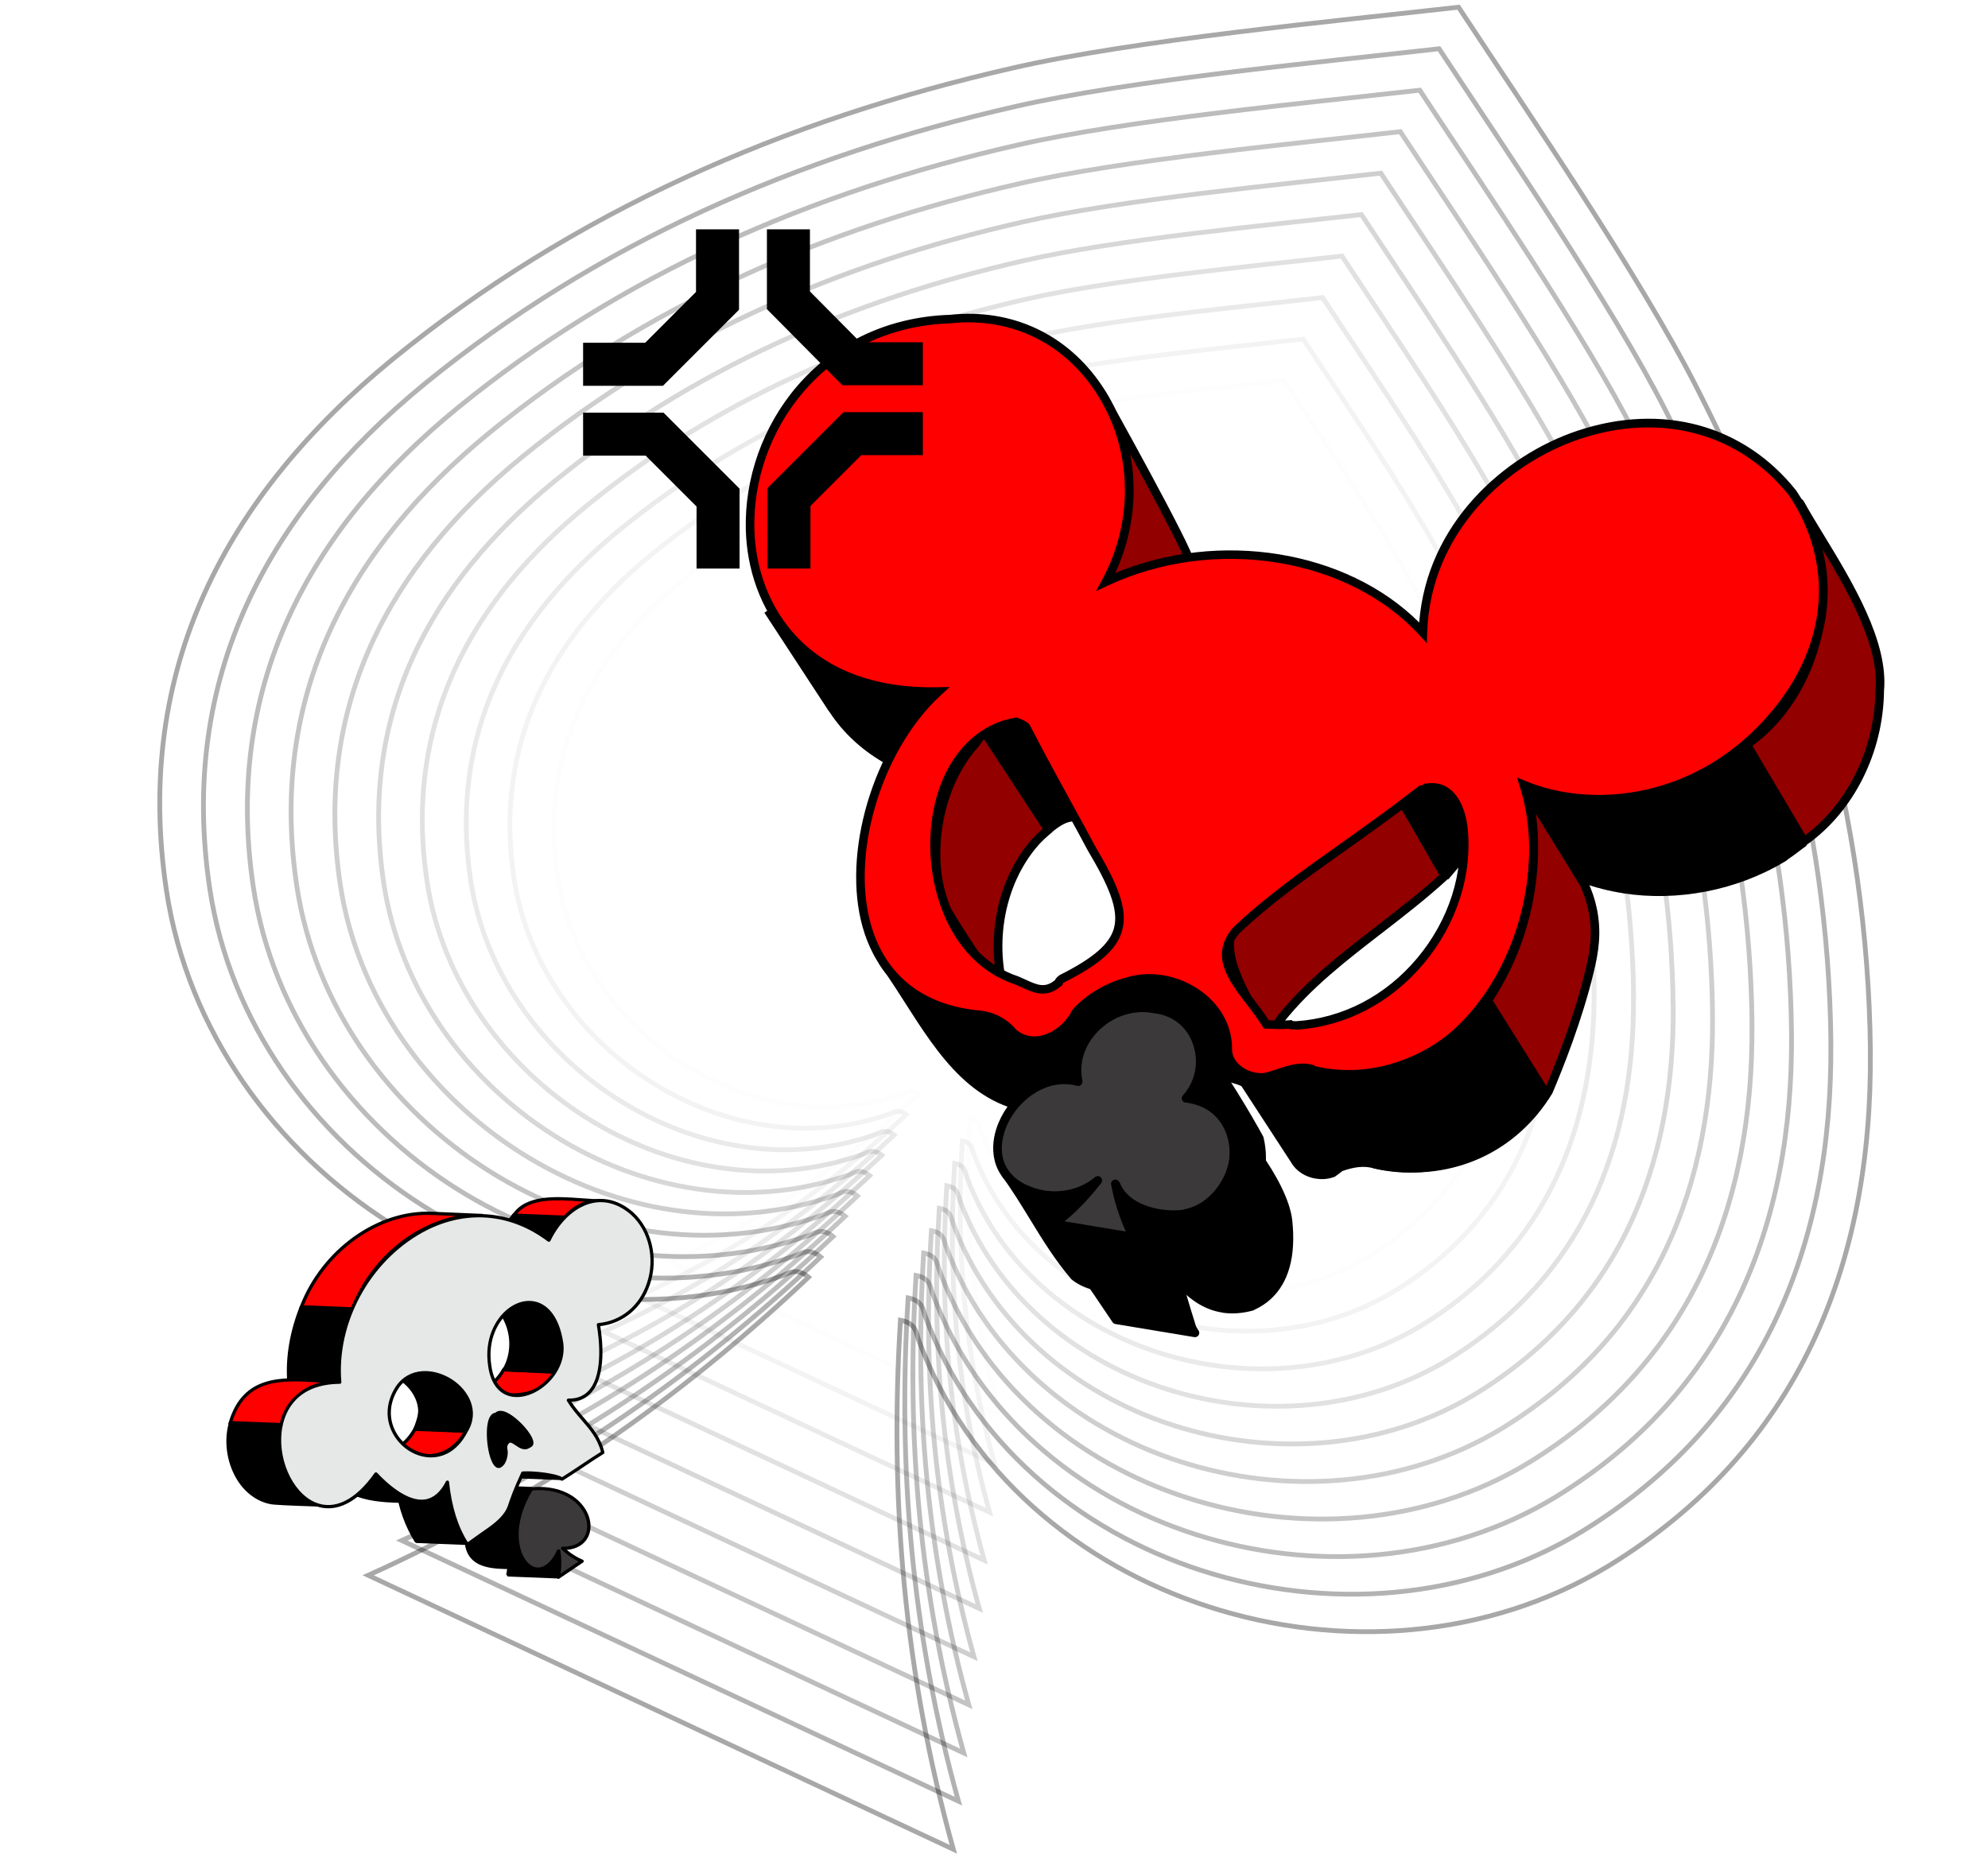 <svg width="416" height="388" viewBox="0 0 416 388" fill="none" xmlns="http://www.w3.org/2000/svg">
<path d="M391.392 220.052C390.877 171.09 377.453 125.116 355.125 81.273C343.285 57.915 319.567 23.344 305.206 1.504C279.235 4.453 237.492 8.365 211.969 14.222C164.007 25.143 120.095 44.264 82.139 75.207C47.41 103.597 27.879 140.01 34.822 186.331C43.633 245.036 108.212 286.793 163.709 267.002C165.067 266.511 166.589 265.192 169.197 267.318C142.077 292.954 111.907 314.018 77.046 329.71L199.49 387.059C189.227 350.233 186.094 313.571 188.426 276.325C191.729 276.967 191.691 278.981 192.182 280.338C212.507 335.641 285.929 358.521 336.667 327.707C376.247 303.398 391.802 264.9 391.379 220.046L391.392 220.052Z" stroke="black" stroke-opacity="0.34" stroke-miterlimit="10"/>
<path opacity="0.89" d="M383.128 218.105C382.622 171.529 369.867 127.788 348.617 86.085C337.358 63.857 314.79 30.967 301.132 10.203C276.43 13.016 236.708 16.716 212.425 22.297C166.797 32.676 125.016 50.873 88.912 80.302C55.878 107.312 37.285 141.958 43.901 186.03C52.284 241.884 113.725 281.598 166.513 262.778C167.813 262.307 169.254 261.061 171.737 263.081C145.929 287.474 117.244 307.504 84.074 322.432L200.555 376.988C190.788 341.95 187.817 307.078 190.029 271.649C193.17 272.263 193.129 274.18 193.606 275.467C212.949 328.088 282.785 349.844 331.06 320.527C368.708 297.393 383.514 260.767 383.115 218.098L383.128 218.105Z" stroke="black" stroke-opacity="0.34" stroke-miterlimit="10"/>
<path opacity="0.78" d="M374.885 216.147C374.409 171.95 362.302 130.45 342.148 90.88C331.466 69.795 310.047 38.586 297.085 18.878C273.646 21.537 235.959 25.062 212.922 30.354C169.621 40.204 129.977 57.465 95.732 85.4C64.393 111.028 46.758 143.9 53.02 185.711C60.977 238.714 119.258 276.393 169.364 258.523C170.587 258.08 171.972 256.887 174.323 258.814C149.847 281.957 122.609 300.965 91.143 315.136L201.674 366.906C192.416 333.661 189.581 300.568 191.691 266.948C194.671 267.534 194.633 269.342 195.089 270.572C213.444 320.491 279.715 341.148 325.507 313.336C361.237 291.383 375.273 256.635 374.885 216.147Z" stroke="black" stroke-opacity="0.34" stroke-miterlimit="10"/>
<path opacity="0.68" d="M366.624 214.198C366.176 172.379 354.719 133.12 335.649 95.677C325.548 75.722 305.279 46.194 293.019 27.561C270.85 30.085 235.19 33.417 213.387 38.413C172.427 47.74 134.92 64.066 102.508 90.493C72.85 114.734 56.173 145.833 62.101 185.407C69.624 235.54 124.774 271.197 172.17 254.296C173.337 253.874 174.626 252.748 176.853 254.568C153.689 276.469 127.935 294.442 98.161 307.85L202.729 356.826C193.968 325.37 191.294 294.066 193.283 262.264C196.101 262.822 196.075 264.54 196.49 265.687C213.849 312.917 276.548 332.457 319.89 306.148C353.695 285.39 366.969 252.507 366.611 214.191L366.624 214.198Z" stroke="black" stroke-opacity="0.34" stroke-miterlimit="10"/>
<path opacity="0.57" d="M358.359 212.25C357.934 172.824 347.132 135.792 329.152 100.495C319.614 81.677 300.507 53.836 288.949 36.247C268.038 38.628 234.418 41.773 213.856 46.493C175.229 55.278 139.852 70.681 109.305 95.601C81.336 118.474 65.604 147.792 71.197 185.099C78.294 232.38 130.298 266.008 174.992 250.064C176.082 249.67 177.309 248.609 179.411 250.324C157.565 270.969 133.284 287.933 105.201 300.577L203.807 346.761C195.541 317.093 193.016 287.573 194.903 257.58C197.566 258.097 197.537 259.719 197.932 260.808C214.309 305.357 273.435 323.779 314.301 298.961C346.174 279.378 358.699 248.366 358.359 212.25Z" stroke="black" stroke-opacity="0.34" stroke-miterlimit="10"/>
<path opacity="0.46" d="M350.105 210.284C349.709 173.237 339.556 138.446 322.66 105.275C313.698 87.6 295.74 61.441 284.892 44.914C265.243 47.141 233.651 50.092 214.329 54.536C178.03 62.792 144.803 77.265 116.089 100.678C89.815 122.17 75.04 149.714 80.287 184.779C86.956 229.209 135.821 260.795 177.82 245.827C178.852 245.454 180.003 244.453 181.98 246.062C161.46 265.47 138.632 281.4 112.259 293.273L204.915 336.67C197.158 308.796 194.782 281.061 196.549 252.885C199.05 253.374 199.018 254.899 199.392 255.931C214.781 297.778 270.329 315.095 308.731 291.775C338.686 273.373 350.455 244.246 350.131 210.296L350.105 210.284Z" stroke="black" stroke-opacity="0.34" stroke-miterlimit="10"/>
<path opacity="0.35" d="M341.84 208.338C341.472 173.67 331.969 141.12 316.156 110.076C307.776 93.531 290.981 69.059 280.809 53.595C262.43 55.687 232.865 58.444 214.79 62.599C180.831 70.332 149.729 83.863 122.86 105.775C98.268 125.879 84.445 151.663 89.357 184.459C95.606 226.026 141.319 255.596 180.621 241.572C181.577 241.226 182.666 240.291 184.518 241.794C165.316 259.946 143.967 274.855 119.266 285.971L205.959 326.576C198.692 300.502 196.471 274.538 198.123 248.166C200.463 248.627 200.435 250.042 200.775 251.011C215.168 290.17 267.144 306.369 303.076 284.559C331.094 267.345 342.113 240.09 341.814 208.326L341.84 208.338Z" stroke="black" stroke-opacity="0.34" stroke-miterlimit="10"/>
<path opacity="0.25" d="M333.58 206.39C333.235 174.113 324.386 143.791 309.67 114.88C301.866 99.477 286.22 76.687 276.757 62.285C259.635 64.235 232.111 66.806 215.282 70.671C183.657 77.862 154.698 90.476 129.676 110.888C106.778 129.611 93.9 153.615 98.478 184.175C104.287 222.884 146.874 250.419 183.468 237.364C184.366 237.039 185.36 236.171 187.088 237.568C169.198 254.477 149.314 268.358 126.324 278.703L207.067 316.521C200.297 292.236 198.236 268.062 199.768 243.507C201.947 243.94 201.916 245.259 202.241 246.157C215.64 282.627 264.056 297.715 297.512 277.397C323.611 261.363 333.868 235.973 333.593 206.396L333.58 206.39Z" stroke="black" stroke-opacity="0.34" stroke-miterlimit="10"/>
<path opacity="0.14" d="M325.336 204.431C325.02 174.533 316.821 146.452 303.182 119.68C295.954 105.421 281.463 84.299 272.69 70.966C256.831 72.762 231.328 75.152 215.746 78.728C186.449 85.389 159.627 97.068 136.457 115.965C115.253 133.307 103.314 155.544 107.557 183.837C112.939 219.695 152.374 245.181 186.272 233.103C187.094 232.805 188.026 232.003 189.628 233.293C173.07 248.954 154.646 261.819 133.346 271.401L208.127 306.426C201.866 283.935 199.954 261.545 201.371 238.794C203.394 239.186 203.361 240.408 203.666 241.249C216.088 275.024 260.913 289.002 291.906 270.18C316.087 255.328 325.575 231.816 325.323 204.425L325.336 204.431Z" stroke="black" stroke-opacity="0.34" stroke-miterlimit="10"/>
<path opacity="0.03" d="M317.072 202.482C316.785 174.963 309.235 149.122 296.692 124.483C290.047 111.354 276.699 91.926 268.635 79.656C254.046 81.316 230.57 83.512 216.235 86.799C189.278 92.938 164.593 103.68 143.269 121.077C123.747 137.032 112.778 157.501 116.681 183.538C121.642 216.532 157.925 240.003 189.121 228.881C189.886 228.605 190.742 227.862 192.213 229.059C176.967 243.477 160.015 255.301 140.42 264.126L209.238 296.358C203.472 275.655 201.709 255.05 203.019 234.12C204.88 234.484 204.858 235.617 205.135 236.382C216.562 267.467 257.828 280.334 286.344 263.004C308.587 249.339 317.326 227.699 317.098 202.494L317.072 202.482Z" stroke="black" stroke-opacity="0.34" stroke-miterlimit="10"/>
<path d="M195.489 144.433C182.614 144.751 168.538 139.763 161.328 128.57L161.178 128.365L161.027 128.159L160.877 127.954L160.727 127.748L173.981 148.022L174.131 148.228L174.281 148.433L174.432 148.639C181.865 159.921 195.578 164.543 208.566 164.68L195.489 144.433Z" fill="black"/>
<path d="M200.49 164.94C188.765 163.123 179.221 157.58 173.661 149.139L173.241 148.563L159.956 128.248L161.445 127.222L162.047 128.044C169.7 139.907 184.308 143.811 195.464 143.537L196.238 143.948L209.315 164.195L208.552 165.589C205.769 165.558 203.088 165.343 200.49 164.94ZM167.762 136.892L175.151 148.112C181.358 157.547 192.857 163.174 206.87 163.743L194.981 145.357C186.345 145.475 175.826 143.17 167.759 136.91L167.762 136.892Z" fill="black"/>
<path d="M236.088 99.132C236.594 106.207 234.959 113.46 232.117 119.688C231.857 120.194 231.596 120.7 231.335 121.206L244.234 141.425C244.745 140.83 244.688 139.674 245.154 139.017C245.21 138.771 245.482 138.43 245.47 138.155C246.162 134.746 247.282 131.167 247.987 127.796C248.781 127.373 248.946 126.305 249.084 125.415C249.19 124.266 249.31 122.9 249.102 121.774C249.13 121.596 249.185 121.241 249.035 121.035C249.056 120.783 248.9 120.377 248.995 120.118C249.178 119.29 248.809 118.377 249.025 117.572C248.796 115.168 231.227 83.475 230.688 82.608" fill="#920000"/>
<path d="M244.097 142.314C243.848 142.275 243.616 142.13 243.468 141.907L230.57 121.688C230.392 121.423 230.374 121.074 230.527 120.788L231.309 119.27C234.264 112.786 235.645 105.64 235.187 99.192L236.973 99.068C237.458 105.812 236.01 113.276 232.917 120.066L232.346 121.161L243.967 139.397C244.044 139.136 244.138 138.877 244.304 138.629C244.341 138.508 244.414 138.391 244.448 138.287C244.477 138.219 244.524 138.153 244.535 138.082C244.898 136.207 245.384 134.369 245.843 132.582C246.28 130.937 246.711 129.219 247.051 127.613C247.092 127.347 247.27 127.137 247.509 127.01C247.906 126.799 248.035 125.962 248.14 125.286C248.23 124.353 248.351 122.987 248.165 121.956C248.143 121.861 248.142 121.752 248.158 121.645C248.166 121.592 248.186 121.467 248.194 121.414C248.074 121.25 248.082 121.196 248.097 120.98C248.103 120.944 248.078 120.868 248.069 120.811C248.036 120.551 247.982 120.197 248.093 119.831C248.121 119.654 248.099 119.322 248.065 118.953C248.022 118.527 247.987 118.048 248.064 117.55C247.32 114.592 230.953 84.78 229.889 83.067L231.421 82.12C231.595 82.402 249.603 114.673 249.881 117.467C249.882 117.576 249.886 117.668 249.852 117.772C249.793 118.036 249.811 118.385 249.845 118.755C249.883 119.216 249.93 119.734 249.827 120.282C249.813 120.371 249.838 120.448 249.844 120.522C249.848 120.614 249.873 120.69 249.874 120.8C250.003 121.148 249.983 121.509 249.962 121.761C250.169 123.014 250.019 124.448 249.93 125.491C249.784 126.434 249.599 127.626 248.743 128.331C248.411 129.883 247.982 131.475 247.577 133.033C247.126 134.767 246.649 136.551 246.31 138.266C246.278 138.589 246.142 138.878 246.038 139.08C246.012 139.131 245.983 139.199 245.957 139.25C245.943 139.339 245.868 139.473 245.821 139.539C245.702 139.721 245.614 140.053 245.544 140.388C245.423 140.934 245.276 141.531 244.855 142.012C244.677 142.222 244.385 142.34 244.115 142.317C244.097 142.314 244.062 142.309 244.044 142.306L244.097 142.314Z" fill="black"/>
<path d="M214.518 152.124C196.535 145.783 217.879 169.698 219.38 173.647C221.757 171.593 224.743 169.724 227.622 172.192L214.518 152.124Z" fill="black"/>
<path d="M219.965 174.339L218.546 173.973C218.22 173.139 216.647 170.946 214.987 168.611C209.176 160.496 204.906 154.076 206.996 151.285C208.119 149.801 210.599 149.785 214.814 151.276L215.268 151.638L228.372 171.707L227.023 172.882C225.128 171.24 223.058 171.666 219.948 174.336L219.965 174.339ZM210.829 152.061C209.068 151.788 208.569 152.185 208.432 152.364C206.963 154.322 213.375 163.26 216.443 167.562C217.866 169.55 218.988 171.126 219.669 172.252C220.978 171.216 223 169.926 225.222 170.162L213.944 152.89C212.63 152.432 211.612 152.183 210.847 152.064L210.829 152.061Z" fill="black"/>
<path d="M205.975 153.169C205.236 153.82 204.768 154.84 204.138 155.617C196.653 163.821 194.246 176.876 196.983 187.667C196.405 189.162 210.232 208.797 211.124 210.447C206.662 199.152 208.711 185.113 216.691 176.183C217.228 175.538 218.757 174.135 219.379 173.649L205.975 153.169Z" fill="#920000"/>
<path d="M210.986 211.335C210.719 211.294 210.471 211.128 210.329 210.869C210.099 210.469 208.829 208.559 207.347 206.362C198.387 193.057 196.139 189.229 196.092 187.764C193.188 176.182 196.155 163.032 203.485 155.004C203.669 154.759 203.879 154.464 204.073 154.148C204.455 153.569 204.839 152.973 205.387 152.493C205.577 152.322 205.846 152.236 206.112 152.278C206.362 152.316 206.612 152.464 206.742 152.685L220.146 173.165C220.396 173.549 220.316 174.065 219.961 174.357C219.337 174.861 217.872 176.201 217.402 176.766C209.817 185.264 207.601 198.968 211.993 210.125C212.161 210.57 211.974 211.069 211.541 211.275C211.365 211.357 211.199 211.368 211.021 211.34L210.986 211.335ZM197.872 187.803C198.187 189.528 205.296 200.086 208.596 205.007C206.536 194.557 209.274 183.121 216 175.583C216.444 175.068 217.428 174.128 218.184 173.48L205.885 154.684C205.789 154.833 205.673 154.997 205.577 155.146C205.338 155.51 205.099 155.874 204.831 156.196C197.831 163.857 195.046 176.415 197.853 187.454C197.89 187.569 197.888 187.696 197.869 187.821L197.872 187.803Z" fill="black"/>
<path d="M197.816 190.526L210.948 210.417C211.098 210.623 211.249 210.828 211.193 211.184C211.344 211.389 211.494 211.595 211.439 211.951C211.74 212.362 212.04 212.773 212.341 213.184C211.426 211.566 197.699 191.638 197.816 190.526Z" fill="#920000"/>
<path d="M199.209 193.293L212.34 213.184C212.445 213.801 213.015 214.236 213.365 214.8L200.234 194.909C199.918 194.478 199.647 194.108 199.332 193.676C199.35 193.558 199.309 193.43 199.209 193.293Z" fill="#920000"/>
<path d="M212.117 216.027C204.037 209.035 192.358 213.62 184.717 201.212C193.858 213.816 200.837 231.678 218.902 232.201C221.279 232.497 223.74 233.898 225.276 235.74L212.117 216.027Z" fill="black"/>
<path d="M224.587 236.307C223.191 234.615 220.942 233.373 218.781 233.093C203.926 232.667 196.464 220.979 189.253 209.676C188.023 207.737 186.818 205.874 185.602 204.082C185.022 203.354 184.471 202.558 183.932 201.691L185.436 200.686C185.974 201.443 186.528 202.221 187.061 203.014C191.105 208.069 195.973 209.224 201.104 210.439C205.094 211.385 209.225 212.354 212.693 215.369L212.846 215.557L226.005 235.27L224.564 236.34L224.587 236.307ZM219.2 231.336C220.071 231.471 220.927 231.713 221.745 232.077L211.44 216.633C208.317 213.98 204.628 213.099 200.707 212.181C197.35 211.387 193.922 210.583 190.744 208.632C190.76 208.653 190.772 208.691 190.805 208.714C197.766 219.632 204.93 230.891 218.951 231.297C219.039 231.311 219.128 231.325 219.217 231.339L219.2 231.336Z" fill="black"/>
<path d="M304.418 168.064C303.279 166.011 300.963 164.85 298.672 165.169L298.494 165.142C298.296 165.129 297.974 164.97 297.755 165.209L310.298 185.373C310.67 185.085 310.885 185.464 311.242 185.155C311.42 185.183 311.626 185.032 311.626 185.032C313.824 185.191 316.307 185.977 317.344 188.105L304.418 168.064Z" fill="black"/>
<path d="M316.575 188.604L316.045 187.793C314.953 186.494 313.065 186.092 311.791 185.968C311.715 185.992 311.635 186.034 311.543 186.038C311.146 186.25 310.79 186.195 310.63 186.17C310.648 186.173 310.781 186.139 310.842 186.094L309.531 185.854L296.989 165.69L297.086 164.594C297.609 164.037 298.28 164.178 298.509 164.231L298.686 164.259C301.305 163.936 303.884 165.283 305.201 167.601L317.524 186.711C317.768 187.022 317.973 187.345 318.154 187.701L316.595 188.589L316.575 188.604ZM310.755 184.422L310.773 184.425L311.363 184.261C311.363 184.261 311.292 184.25 311.239 184.242L311.678 184.11C312.49 184.163 313.252 184.299 313.95 184.499L303.627 168.468C302.775 166.915 301.05 165.937 299.31 165.995L310.713 184.343C310.713 184.343 310.838 184.362 310.891 184.37C310.873 184.368 310.817 184.377 310.74 184.402L310.755 184.422Z" fill="black"/>
<path d="M292.195 164.528C258.342 195.682 245.725 186.22 269.544 222.962C267.761 220.245 265.804 216.297 267.946 213.295C277.265 201.604 290.811 193.902 302.433 183.224L292.195 164.528Z" fill="#920000"/>
<path d="M269.407 223.852C269.158 223.814 268.943 223.671 268.796 223.448C268.751 223.386 268.706 223.325 268.681 223.248C250.643 195.4 253.641 193.223 270.078 181.214C275.811 177.02 282.96 171.806 291.608 163.855C291.819 163.669 292.082 163.618 292.372 163.627C292.639 163.668 292.887 163.834 293.011 164.09L303.249 182.785C303.448 183.144 303.376 183.607 303.078 183.889C298.616 187.989 293.854 191.678 289.238 195.243C281.6 201.147 274.396 206.716 268.696 213.867C267.324 215.786 267.808 218.54 270.215 222.283C270.26 222.345 270.288 222.404 270.333 222.466C270.595 222.889 270.492 223.438 270.066 223.718C269.863 223.85 269.656 223.891 269.443 223.858L269.407 223.852ZM291.955 165.967C283.617 173.566 276.697 178.596 271.107 182.685C256.54 193.326 253.522 195.518 266.09 215.868C266.157 214.731 266.536 213.696 267.207 212.78C273.067 205.417 280.353 199.787 288.073 193.824C292.481 190.426 297.035 186.905 301.277 183.045L291.937 165.964L291.955 165.967Z" fill="black"/>
<path d="M254.336 212.59L267.111 232.425C263.267 225.963 255.014 223.845 248.092 225.833L235.138 205.97C242.303 203.947 250.208 206.192 254.336 212.59Z" fill="black"/>
<path d="M266.345 232.906L265.833 232.097C261.852 226.397 254.158 225.022 248.343 226.689L247.344 226.316L234.39 206.453L234.893 205.091C242.818 202.858 250.946 205.667 255.089 212.085L267.319 231.089C267.512 231.374 267.687 231.656 267.877 231.959L266.345 232.906ZM236.582 206.537L248.49 224.799C252.829 223.723 258.008 224.161 262.235 226.511L253.587 213.073C250.092 207.648 243.364 205.093 236.599 206.54L236.582 206.537Z" fill="black"/>
<path d="M234.989 205.763C234.811 205.735 234.605 205.886 234.427 205.858C234.044 205.981 233.619 206.371 233.249 206.404C232.391 206.891 231.219 207.164 230.483 207.797C230.277 207.948 230.099 207.92 230.072 208.098C229.866 208.248 229.688 208.221 229.661 208.399C229.455 208.549 229.277 208.521 229.25 208.699C229.044 208.85 228.866 208.822 228.839 209C227.729 209.812 226.661 210.594 225.551 211.405C224.939 212.294 224.298 213.142 223.686 214.031L223.631 214.387C223.59 214.654 223.512 215.152 223.466 215.455C223.415 215.665 223.33 215.507 223.055 215.755C223.055 215.755 223.027 215.933 222.849 215.906C222.849 215.906 222.821 216.084 222.644 216.056C222.644 216.056 222.616 216.234 222.438 216.206C222.438 216.206 222.41 216.384 222.232 216.357C222.232 216.357 222.205 216.535 222.027 216.507C222.027 216.507 221.999 216.685 221.821 216.657C221.788 216.871 221.559 216.708 221.411 216.958L221.205 217.108C221.205 217.108 221.027 217.081 221 217.259C221 217.259 220.822 217.231 220.794 217.409C220.794 217.409 220.616 217.381 220.589 217.559C220.372 217.544 220.498 217.673 220.177 217.86C220.177 217.86 220 217.833 219.972 218.01C219.972 218.01 219.794 217.983 219.766 218.161C219.766 218.161 219.589 218.133 219.561 218.311C219.561 218.311 219.383 218.284 219.356 218.461L219.15 218.612C219.15 218.612 218.972 218.584 218.945 218.762C218.945 218.762 218.767 218.734 218.739 218.912C218.739 218.912 218.561 218.885 218.534 219.063C218.328 219.213 217.972 219.158 217.767 219.308C215.608 219.484 212.885 219.299 211.294 217.576L224.453 237.289C226.151 239.028 229.28 239.531 231.515 238.748C231.515 238.748 231.693 238.776 231.72 238.598C231.748 238.42 231.898 238.625 231.926 238.447C231.953 238.269 232.104 238.475 232.131 238.297C232.131 238.297 232.309 238.325 232.337 238.147C232.553 238.162 232.427 238.033 232.748 237.846C232.748 237.846 232.926 237.874 232.953 237.696C232.953 237.696 233.131 237.723 233.159 237.545C233.159 237.545 233.337 237.573 233.364 237.395C233.364 237.395 233.542 237.423 233.57 237.245C233.57 237.245 233.748 237.272 233.775 237.094C233.775 237.094 233.953 237.122 233.981 236.944C233.981 236.944 234.159 236.972 234.186 236.794C234.166 236.809 234.535 236.538 234.597 236.493C234.597 236.493 234.625 236.315 234.803 236.343C234.854 236.132 234.938 236.291 235.214 236.042C235.265 235.831 235.349 235.99 235.625 235.741C235.676 235.531 235.76 235.689 236.036 235.441C236.036 235.441 236.063 235.263 236.241 235.29C236.241 235.29 236.269 235.112 236.447 235.14L236.585 234.25C236.565 233.792 236.88 233.403 237.134 233.06C237.585 232.383 238.063 231.765 238.532 231.091C239.873 230.078 241.342 229.067 242.642 228.084C243.042 227.854 243.156 227.708 243.464 227.483C243.67 227.332 243.847 227.36 243.875 227.182C244.08 227.032 244.258 227.059 244.286 226.881C245.444 226.46 246.565 225.577 247.792 225.421L234.989 205.763Z" fill="black"/>
<path d="M227.946 239.907C226.345 239.659 224.83 238.969 223.809 237.917L210.542 218.079L211.953 216.967C213.281 218.394 215.677 218.565 217.52 218.432C217.676 218.365 217.844 218.336 217.957 218.317C218.021 218.254 218.083 218.209 218.162 218.167C218.227 218.104 218.288 218.059 218.368 218.016C218.455 217.921 218.573 217.866 218.691 217.812C218.779 217.716 218.864 217.638 218.984 217.565C219.049 217.503 219.11 217.457 219.19 217.415C219.254 217.352 219.316 217.307 219.395 217.265C219.501 217.172 219.621 217.099 219.739 217.045C219.809 216.946 219.912 216.871 220.012 216.814C220.076 216.751 220.138 216.706 220.217 216.663C220.282 216.601 220.343 216.555 220.423 216.513C220.531 216.402 220.669 216.333 220.805 216.281C221.001 216.074 221.231 216.001 221.366 215.949C221.366 215.949 221.367 215.949 221.364 215.967C221.264 216.024 221.143 216.096 221.071 216.213C221.106 216.218 221.145 216.206 221.198 216.214C221.19 216.268 221.164 216.318 221.155 216.372L221.361 216.221L222.594 215.319L222.799 215.169L223.005 215.019C222.898 215.002 222.806 215.006 222.691 215.043C222.668 215.076 222.642 215.126 222.619 215.159L222.635 215.052C222.635 215.052 222.476 215.137 222.415 215.182L222.487 215.066C222.487 215.066 222.611 214.976 222.654 214.928L222.817 213.878L222.967 213.501C223.273 213.056 223.593 212.632 223.899 212.188C224.205 211.743 224.526 211.319 224.831 210.875L225.045 210.671L228.151 208.383C228.268 208.219 228.414 208.096 228.629 208.002C228.74 207.873 228.881 207.786 229.04 207.701C229.148 207.59 229.275 207.482 229.451 207.4C229.565 207.254 229.727 207.151 229.939 207.075C230.481 206.631 231.165 206.336 231.825 206.074C232.176 205.928 232.526 205.782 232.826 205.61L233.189 205.502C233.189 205.502 233.368 205.402 233.471 205.327C233.671 205.212 233.912 205.067 234.181 204.982L234.402 204.961C234.615 204.885 234.862 204.814 235.147 204.858L235.759 205.263L248.562 224.92L247.911 226.295C247.317 226.367 246.702 226.691 246.028 227.042C245.652 227.238 245.257 227.432 244.886 227.593C244.798 227.689 244.675 227.779 244.522 227.828C244.408 227.975 244.246 228.077 244.034 228.154C243.893 228.241 243.829 228.304 243.746 228.364C243.559 228.517 243.391 228.655 243.074 228.825C242.493 229.281 241.735 229.82 240.995 230.361C240.382 230.794 239.765 231.245 239.187 231.684C238.977 231.979 238.788 232.26 238.581 232.537C238.348 232.865 238.115 233.194 237.882 233.522C237.675 233.8 237.488 234.062 237.492 234.154L237.327 235.221L237.139 235.375L236.112 236.126C236.2 236.14 236.292 236.136 236.387 236.114L236.314 236.23C236.314 236.23 236.399 236.153 236.425 236.102C236.522 236.062 236.619 236.023 236.704 235.945L236.632 236.061C236.485 236.184 236.365 236.257 236.247 236.311L236.239 236.365C236.074 236.485 235.954 236.557 235.836 236.612L235.828 236.665C235.599 236.848 235.422 236.93 235.269 236.979C235.445 236.897 235.621 236.706 235.666 236.531L235.463 236.663C235.463 236.663 235.472 236.61 235.474 236.592L235.402 236.708L235.055 236.946C235.055 236.946 235.03 237.106 234.984 237.172C235.06 237.148 235.122 237.102 235.202 237.06L235.129 237.176C235.129 237.176 234.985 237.282 234.903 237.342C234.81 237.473 234.684 237.581 234.56 237.671C234.496 237.734 234.434 237.779 234.355 237.822C234.29 237.884 234.229 237.93 234.149 237.972C234.085 238.035 234.023 238.08 233.944 238.122C233.879 238.185 233.818 238.23 233.738 238.273C233.674 238.335 233.612 238.381 233.533 238.423C233.427 238.516 233.307 238.588 233.189 238.643C233.119 238.741 233.016 238.816 232.916 238.874C232.787 239 232.631 239.067 232.478 239.116C232.306 239.399 232.009 239.553 231.711 239.598C230.54 239.981 229.218 240.05 227.972 239.856L227.946 239.907ZM231.744 239.384L231.738 239.42C231.99 239.441 232.223 239.349 232.396 239.176C232.44 239.128 232.481 239.098 232.507 239.047C232.453 239.039 232.377 239.064 232.306 239.053L232.319 238.964L232.011 239.189L231.908 239.264L231.744 239.384ZM232.525 239.05C232.525 239.05 232.516 239.103 232.496 239.118C232.537 239.088 232.557 239.073 232.598 239.043C232.581 239.04 232.563 239.038 232.542 239.053L232.525 239.05ZM213.995 220.017L225.202 236.803C226.448 238.053 229.204 238.608 231.224 237.919L231.242 237.922C231.242 237.922 231.221 237.937 231.201 237.952C231.001 238.067 230.861 238.264 230.828 238.477L231.958 237.65L232.061 237.575L232.164 237.5L232.266 237.425C232.266 237.425 232.213 237.417 232.195 237.414L232.28 237.336C232.28 237.336 232.272 237.389 232.266 237.425L232.369 237.35L232.472 237.275L232.883 236.974L233.294 236.673L233.958 236.503L233.883 236.4L233.705 236.373L233.808 236.297L233.91 236.222C233.857 236.214 233.804 236.206 233.768 236.2C233.768 236.2 233.782 236.111 233.805 236.078C233.787 236.076 233.746 236.106 233.726 236.121L233.681 236.059L233.907 235.894C234 235.762 234.126 235.654 234.267 235.567C234.352 235.489 234.452 235.432 234.567 235.395C234.678 235.266 234.804 235.158 234.978 235.094C235.089 234.966 235.215 234.858 235.389 234.794C235.456 234.713 235.541 234.635 235.644 234.56L235.713 234.115C235.674 233.544 236.088 232.989 236.365 232.613C236.647 232.201 236.901 231.858 237.134 231.529C237.364 231.219 237.595 230.909 237.81 230.578L238.006 230.371C238.643 229.905 239.3 229.424 239.958 228.943C240.695 228.419 241.432 227.896 242.098 227.362C242.398 227.19 242.504 227.097 242.609 227.004C242.712 226.928 242.817 226.835 242.941 226.745C243.064 226.655 243.182 226.6 243.279 226.561L243.349 226.462C243.513 226.342 243.649 226.29 243.746 226.251C243.649 226.29 243.438 226.476 243.394 226.761L243.978 226.05C244.384 225.894 244.782 225.682 245.197 225.473C245.573 225.277 245.97 225.065 246.38 224.892L234.577 206.774C234.577 206.774 234.438 206.843 234.377 206.889C234.139 207.016 233.874 207.193 233.552 207.271C233.214 207.455 232.846 207.599 232.475 207.76C231.93 207.985 231.405 208.195 231.068 208.489C230.883 208.624 230.762 208.697 230.665 208.736L230.595 208.835C230.451 208.94 230.334 208.995 230.254 209.037L230.184 209.135C230.043 209.223 229.923 209.295 229.843 209.338L229.773 209.436C229.629 209.541 229.512 209.596 229.414 209.636L229.345 209.734L226.18 212.049C225.897 212.461 225.6 212.852 225.317 213.264C225.04 213.64 224.781 214.019 224.522 214.398L224.335 215.607C224.212 216.044 224.008 216.304 223.698 216.42C223.608 216.533 223.505 216.608 223.385 216.681C223.32 216.744 223.259 216.789 223.179 216.831C223.115 216.894 223.053 216.939 222.974 216.981C222.909 217.044 222.848 217.089 222.768 217.132C222.704 217.195 222.642 217.24 222.563 217.282C222.498 217.345 222.419 217.387 222.337 217.448C222.234 217.523 222.113 217.595 221.957 217.662L221.575 217.894C221.678 217.819 221.768 217.706 221.823 217.587C221.77 217.578 221.717 217.57 221.663 217.562L220.841 218.163C220.841 218.163 220.877 218.169 220.895 218.171L220.83 218.234C220.83 218.234 220.836 218.199 220.841 218.163L220.636 218.313C220.636 218.313 220.689 218.322 220.707 218.324L220.604 218.4C220.604 218.4 220.612 218.346 220.618 218.311L220.515 218.386L219.59 219.062L218.563 219.814C218.776 219.847 218.968 219.786 219.112 219.68L219.036 219.815C218.769 220.01 218.468 220.073 218.264 220.096L217.807 220.225C216.367 220.348 215.066 220.274 213.956 220.029L213.995 220.017ZM236.084 236.304L235.889 236.62C235.977 236.524 236.047 236.426 236.084 236.304ZM243.273 226.596C243.171 226.672 243.018 226.83 242.983 227.061L243.273 226.596ZM222.081 217.572L222.037 217.62C222.037 217.62 222.078 217.59 222.098 217.575L222.081 217.572ZM229.723 209.173L229.432 209.638C229.535 209.563 229.687 209.405 229.723 209.173ZM230.134 208.873L229.843 209.338C229.946 209.262 230.098 209.104 230.134 208.873ZM230.545 208.572L230.254 209.037C230.357 208.962 230.512 208.785 230.545 208.572ZM230.956 208.271L230.665 208.736C230.768 208.661 230.92 208.503 230.956 208.271ZM231.815 237.519C231.908 237.387 232.039 237.244 232.28 237.099L232.411 237.083C232.269 237.17 232.176 237.302 232.119 237.438C232.009 237.44 231.912 237.479 231.832 237.522L231.815 237.519ZM235.196 237.096C235.196 237.096 235.214 237.098 235.234 237.083C235.234 237.083 235.217 237.081 235.196 237.096ZM219.538 219.4C219.538 219.4 219.667 219.275 219.731 219.212C219.826 219.19 219.905 219.148 219.969 219.085L219.894 219.219L219.538 219.4ZM220.524 218.679C220.665 218.591 220.759 218.46 220.816 218.323C220.926 218.322 221.023 218.282 221.12 218.243C221.027 218.374 220.895 218.518 220.654 218.662L220.524 218.679Z" fill="black"/>
<path d="M263.958 242.194C263.957 240.554 263.711 239.204 263.475 238.257C263.149 237.66 262.805 237.06 262.463 236.442C258.358 229.192 253.972 222.463 249.387 216.195L249.537 216.401L249.687 216.606C249.687 216.606 249.778 216.73 249.838 216.812C251.781 219.554 252.084 223.591 250.742 226.845C250.445 227.582 249.898 228.645 248.919 229.787L261.722 249.445C262.874 247.893 263.373 246.44 263.602 245.546C263.939 244.195 263.945 243.103 263.94 242.191L263.958 242.194Z" fill="black"/>
<path d="M261.603 250.336C261.354 250.298 261.122 250.152 260.992 249.932L248.189 230.274C247.969 229.93 247.999 229.498 248.265 229.193C248.975 228.374 249.536 227.459 249.94 226.501C251.175 223.468 250.867 219.812 249.17 217.363C249.095 217.26 249.005 217.137 248.929 217.034L248.704 216.726C248.421 216.318 248.507 215.766 248.9 215.463C249.308 215.18 249.86 215.265 250.163 215.659C250.238 215.761 250.313 215.864 250.404 215.987L250.629 216.296C250.629 216.296 250.626 216.313 250.641 216.334C255.221 222.637 259.479 229.255 263.297 236.005C263.641 236.605 263.983 237.223 264.309 237.82C264.351 237.899 264.379 237.958 264.4 238.053C264.72 239.396 264.902 240.809 264.906 242.194C264.913 243.088 264.909 244.29 264.532 245.78C264.156 247.27 263.461 248.693 262.496 249.983C262.312 250.228 262.039 250.349 261.748 250.341C261.713 250.335 261.677 250.33 261.642 250.324L261.603 250.336ZM250.058 229.853L261.758 247.81C262.208 247.023 262.539 246.182 262.76 245.341C263.083 244.08 263.08 243.041 263.083 242.203C263.072 240.981 262.931 239.775 262.66 238.585C262.346 238.026 262.034 237.449 261.72 236.89C258.875 231.858 255.764 226.894 252.485 222.067C252.564 223.792 252.27 225.569 251.62 227.18C251.237 228.123 250.717 229.008 250.078 229.838L250.058 229.853Z" fill="black"/>
<path d="M248.61 229.555L261.413 249.213L260.947 249.87L247.966 230.184L248.61 229.555Z" fill="black"/>
<path d="M393.337 144.5C394.491 131.888 382.447 115.792 376.642 105.29C385.884 121.827 381.041 144.962 365.523 155.856L377.504 176.115C387.504 169.084 393.212 156.705 393.337 144.5Z" fill="#920000"/>
<path d="M377.366 177.004C377.366 177.004 377.331 176.998 377.313 176.996C377.064 176.957 376.852 176.797 376.722 176.576L364.741 156.317C364.494 155.914 364.612 155.386 365 155.118C379.903 144.657 384.9 122.184 375.959 105.931C375.914 105.869 375.89 105.793 375.845 105.731C375.603 105.293 375.76 104.752 376.198 104.51C376.636 104.269 377.177 104.425 377.418 104.864C377.464 104.925 377.488 105.002 377.533 105.064C378.687 107.137 380.093 109.469 381.592 111.906C387.649 121.845 395.166 134.233 394.241 144.548C394.104 157.535 387.886 169.908 378.028 176.851C377.843 176.987 377.598 177.04 377.366 177.004ZM366.722 156.114L377.78 174.809C386.729 168.089 392.32 156.585 392.446 144.488C392.449 144.47 392.454 144.435 392.457 144.417C393.289 135.291 386.884 124.077 381.197 114.687C384.646 129.815 379.092 146.954 366.725 156.096L366.722 156.114Z" fill="black"/>
<path d="M365.469 156.214C363.991 157.406 362.229 158.426 360.77 159.494C360.565 159.644 360.387 159.616 360.359 159.794C347.988 166.731 332.581 168.806 318.934 163.757L331.298 183.893C344.954 188.889 360.711 186.905 372.957 179.602C373.357 179.373 373.471 179.226 373.779 179.001C375.063 178.125 376.209 177.191 377.478 176.295L365.469 156.214Z" fill="black"/>
<path d="M339.623 186.951C336.652 186.49 333.761 185.75 330.984 184.737L330.533 184.357L318.169 164.221L319.246 162.912C331.894 167.588 346.998 166.176 359.697 159.126C359.81 158.98 359.993 158.863 360.187 158.783C360.842 158.32 361.494 157.875 362.182 157.435C363.095 156.829 364.05 156.194 364.901 155.524L366.23 155.767L378.239 175.848L377.98 177.047C377.428 177.435 376.891 177.843 376.354 178.252C375.673 178.766 374.992 179.28 374.261 179.768C374.181 179.81 374.117 179.873 374.052 179.936C373.865 180.089 373.697 180.227 373.38 180.396C363.28 186.428 350.972 188.728 339.603 186.966L339.623 186.951ZM331.905 183.149C344.783 187.751 360.305 186.112 372.494 178.82C372.694 178.705 372.8 178.612 372.923 178.522C373.026 178.447 373.131 178.354 373.255 178.263C373.969 177.773 374.629 177.274 375.286 176.793C375.618 176.535 375.947 176.294 376.276 176.053L365.208 157.539C364.551 158.021 363.86 158.478 363.19 158.921C362.541 159.349 361.892 159.776 361.313 160.215C361.149 160.335 361.011 160.405 360.916 160.427C361.013 160.387 361.224 160.201 361.269 159.917L360.823 160.558C348.41 167.525 333.728 169.275 321.029 165.393L331.925 183.134L331.905 183.149Z" fill="black"/>
<path d="M229.601 247.561C227.123 249.326 224.184 250.419 221.138 250.439C217.152 250.295 212.67 248.889 210.311 245.536C215.395 252.464 219.235 260.602 224.76 267.034C227.007 268.876 230.101 269.483 232.874 269.931C234.764 270.315 236.844 270.292 238.582 269.541C238.85 269.345 239.137 269.135 239.404 268.94C239.404 268.94 239.582 268.967 239.61 268.789C240.329 268.263 241.11 267.692 241.87 267.136L229.601 247.561Z" fill="black"/>
<path d="M233.339 270.933C233.126 270.9 232.912 270.867 232.699 270.833C229.712 270.352 226.57 269.701 224.195 267.748C220.844 263.858 218.136 259.466 215.536 255.201C213.718 252.24 211.845 249.163 209.785 246.347C209.71 246.244 209.65 246.162 209.575 246.059L211.031 245.01C211.031 245.01 211.151 245.174 211.212 245.256C213.15 247.798 216.838 249.39 221.167 249.551C223.849 249.53 226.6 248.59 229.076 246.842L230.366 247.096L242.636 266.671L242.413 267.876L240.337 269.394C240.197 269.591 239.994 269.724 239.782 269.8L238.945 270.381C237.363 271.065 235.385 271.25 233.339 270.933ZM214.327 249.839C215.264 251.314 216.166 252.784 217.068 254.254C219.643 258.443 222.303 262.79 225.453 266.449C227.38 268.005 230.258 268.597 233.031 269.045C234.938 269.432 236.74 269.328 238.139 268.762L240.667 266.913L229.332 248.831C226.766 250.456 223.952 251.331 221.144 251.351C219.675 251.306 216.966 251.031 214.324 249.857L214.327 249.839ZM238.994 268.184C238.848 268.307 238.731 268.471 238.703 268.649L238.994 268.184ZM239.543 268.05C239.348 268.02 239.156 268.081 239.012 268.187L239.543 268.05Z" fill="black"/>
<path d="M237.048 259.467L250.057 278.974L233.538 276.231L220.352 256.696L237.048 259.467Z" fill="black"/>
<path d="M249.919 279.862L233.4 277.119C233.151 277.081 232.937 276.938 232.804 276.735L219.617 257.2C219.41 256.895 219.414 256.513 219.606 256.215C219.798 255.917 220.152 255.753 220.507 255.808L237.204 258.579C237.453 258.617 237.668 258.76 237.8 258.963L250.809 278.47C250.999 278.773 251.012 279.157 250.82 279.455C250.628 279.754 250.275 279.917 249.919 279.862ZM234.068 275.401L248.154 277.73L236.522 260.276L222.278 257.904L234.07 275.383L234.068 275.401Z" fill="black"/>
<path d="M248.843 276.233C248.725 276.215 248.725 276.215 248.843 276.233C248.334 275.17 248.12 274.081 247.656 273.316C247.179 271.457 246.672 269.556 246.526 267.675L233.518 248.168C233.681 249.232 233.897 250.067 233.966 251.153C233.889 252.234 234.414 253.08 234.62 253.987C234.913 254.797 235.487 255.797 235.479 256.671C235.796 257.449 236.308 258.257 236.571 259.026L249.58 278.534C249.485 277.972 249.061 277.178 248.843 276.233Z" fill="black"/>
<path d="M248.827 279.036L235.721 259.331C235.581 258.945 235.387 258.55 235.19 258.174C234.996 257.779 234.8 257.403 234.641 257.014L234.584 256.677C234.597 256.242 234.312 255.614 234.089 255.052C233.983 254.798 233.876 254.545 233.785 254.312C233.695 253.952 233.609 253.684 233.505 253.412C233.279 252.758 233.013 252.006 233.079 251.105C233.04 250.535 232.927 249.97 232.82 249.371C232.763 249.034 232.688 248.694 232.636 248.322L234.284 247.685L247.293 267.192L247.445 267.616C247.548 268.835 249.007 273.525 249.785 276.032C250.322 277.737 250.451 278.194 250.492 278.401L248.86 279.059L248.827 279.036ZM237.38 258.623L246.944 272.968C246.31 270.829 245.794 268.982 245.653 268.013L234.921 251.919C234.981 252.238 235.082 252.527 235.198 252.837C235.311 253.164 235.424 253.491 235.502 253.813C235.541 253.91 235.636 254.125 235.727 254.358C236.007 255.021 236.329 255.763 236.376 256.517C236.495 256.809 236.652 257.089 236.789 257.383C237.013 257.819 237.221 258.234 237.374 258.658L237.38 258.623Z" fill="black"/>
<path d="M375.14 103.236C398.086 137.858 354.217 179.083 318.851 164.29C327.638 191.76 306.968 232.009 274.418 224.084L274.295 223.7C270.829 222.908 267.855 224.815 264.547 225.469C261.085 225.825 256.824 223.342 256.902 219.546C257.048 209.439 245.382 202.657 236.14 205.396C231.984 206.464 228.025 208.729 225.113 211.885C222.804 216.556 216.403 220.118 211.899 216.031C210.156 213.994 207.679 212.699 204.99 212.409C169.774 209.227 176.501 162.9 196.349 144.751C139.367 145.993 147.685 68.484 198.78 66.785C227.762 63.645 245.276 95.93 231.432 121.768C252.588 111.875 281.542 114.67 297.74 132.412C298.878 94.747 350.411 72.128 375.14 103.236ZM271.144 214.649C292.699 213.345 308.428 192.626 306.193 173.077C305.499 168.032 303.067 164.448 299.085 164.869C298.907 164.842 298.523 164.964 298.345 164.937C297.934 165.237 297.729 165.388 297.373 165.333C281.339 177.677 269.341 184.672 258.752 194.69C252.733 201.665 260.896 207.649 264.984 214.423C266.613 214.493 268.269 214.622 269.898 214.456C270.049 214.661 270.61 214.566 271.144 214.649ZM222.192 204.873C237.152 197.336 236.971 192.042 228.424 177.6C225.187 171.45 220.447 163.245 214.697 152.151C214.14 151.627 213.377 151.381 212.672 151.108C190.096 154.768 189.581 197.577 212.842 205.246C216.176 206.655 218.443 208.373 221.52 205.68C221.575 205.324 221.986 205.024 222.192 204.873Z" fill="#FF0000"/>
<path d="M262.596 226.295C260.924 226.036 259.311 225.275 258.1 224.158C256.73 222.889 255.983 221.243 256.011 219.535C256.069 215.517 254.144 211.83 250.573 209.127C246.432 205.989 241.006 204.911 236.404 206.274C232.304 207.333 228.578 209.506 225.868 212.42C224.292 215.529 221.141 217.991 217.969 218.593C215.473 219.062 213.169 218.413 211.302 216.703C209.637 214.75 207.395 213.583 204.905 213.306C189.616 211.92 183.442 202.855 180.958 195.492C175.894 180.441 181.893 158.196 194.13 145.664C166.787 145.287 156.502 126.894 156.066 110.903C155.486 89.497 171.284 66.803 198.773 65.891C211.669 64.501 223.277 69.89 230.566 80.694C238.328 92.21 239.345 107.034 233.373 119.937C255.207 110.841 281.76 115.14 296.975 130.289C298.588 109.66 314.605 95.308 330.184 90.126C347.875 84.251 364.949 88.939 375.865 102.674L375.91 102.735C385.758 117.599 384.436 135.176 372.352 149.773C356.972 168.359 334.995 171.091 320.241 165.78C324.54 181.769 319.505 201.904 307.901 214.352C298.701 224.222 286.711 227.993 274.211 224.944L273.719 224.831L273.608 224.486C271.687 224.188 269.879 224.8 267.959 225.432C266.921 225.781 265.848 226.125 264.72 226.351C264.016 226.424 263.29 226.403 262.596 226.295ZM243.193 204.084C246.182 204.547 249.144 205.771 251.655 207.673C255.632 210.694 257.877 215.014 257.811 219.559C257.792 221.086 258.625 222.181 259.325 222.836C260.662 224.082 262.689 224.761 264.466 224.581C265.387 224.395 266.422 224.064 267.404 223.724C269.631 222.995 271.919 222.22 274.504 222.821L275.014 222.937L275.137 223.32C286.818 226.005 297.984 222.38 306.597 213.13C318.224 200.649 323.031 180.223 318.007 164.559L317.421 162.701L319.217 163.453C333.351 169.361 355.577 167.25 370.963 148.628C382.488 134.692 383.778 117.911 374.42 103.762C364.006 90.669 347.679 86.225 330.74 91.834C315.219 96.989 299.281 111.534 298.648 132.425L298.579 134.637L297.083 133.002C282.147 116.64 254.094 112.145 231.817 122.574L229.361 123.724L230.642 121.335C237.512 108.517 236.896 93.336 229.044 81.697C222.141 71.463 211.145 66.351 198.879 67.674C172.452 68.551 157.292 90.305 157.862 110.835C158.285 126.442 168.63 144.443 196.344 143.839L198.739 143.791L196.975 145.412C184.134 157.141 177.595 179.812 182.671 194.901C185.991 204.744 193.738 210.482 205.075 211.511C208.068 211.829 210.694 213.22 212.59 215.445C214.334 217.009 216.294 217.058 217.644 216.812C220.329 216.299 223.01 214.164 224.318 211.488L224.46 211.273C227.419 208.051 231.489 205.658 235.928 204.524C238.238 203.844 240.738 203.703 243.193 204.084ZM264.467 215.289L264.222 214.868C263.263 213.299 262.067 211.729 260.899 210.217C257.017 205.17 253.015 199.958 258.078 194.093C264.741 187.784 271.867 182.712 280.119 176.85C285.093 173.321 290.725 169.311 296.829 164.61L297.14 164.366L297.513 164.424C297.513 164.424 297.68 164.286 297.804 164.196L298.112 163.971L298.486 164.028C298.713 163.973 298.881 163.944 299.065 163.936C303.243 163.545 306.238 166.907 307.073 172.921C308.222 182.901 304.884 193.388 297.912 201.69C290.961 209.977 281.471 214.901 271.192 215.512L270.996 215.481C270.833 215.474 270.67 215.467 270.525 215.463C270.253 215.457 269.945 215.446 269.671 215.331C268.343 215.434 267.004 215.373 265.719 215.319L264.434 215.266L264.467 215.289ZM297.673 166.216C291.633 170.855 286.084 174.805 281.151 178.303C272.94 184.136 265.855 189.177 259.362 195.331C255.319 200.024 258.563 204.244 262.307 209.124C263.398 210.55 264.536 212.02 265.486 213.534L265.812 213.548C267.186 213.615 268.489 213.672 269.784 213.544L270.301 213.497L270.454 213.685C270.454 213.685 270.543 213.699 270.597 213.707C270.778 213.717 270.976 213.729 271.174 213.742C280.909 213.119 289.923 208.45 296.538 200.566C303.197 192.634 306.384 182.652 305.303 173.175C305.042 171.331 303.828 165.294 299.183 165.758L298.946 165.758C298.852 165.78 298.757 165.801 298.663 165.823C298.357 166.031 298.057 166.203 297.667 166.252L297.673 166.216ZM217.365 207.914C216.173 207.729 214.998 207.201 213.808 206.652C213.382 206.458 212.939 206.262 212.478 206.063C198.941 201.596 193.79 186.167 194.774 173.712C195.778 161.005 202.746 151.791 212.502 150.206L212.744 150.171L212.967 150.26C213.811 150.573 214.62 150.881 215.275 151.474L215.473 151.724C218.965 158.46 222.021 164.017 224.72 168.935C226.428 172.024 227.918 174.751 229.2 177.173C233.748 184.856 236.139 190.237 234.78 194.89C233.654 198.742 230.129 201.858 222.656 205.637C222.571 205.715 222.409 205.817 222.38 205.886L222.331 206.206L222.11 206.336C220.404 207.82 218.863 208.128 217.368 207.896L217.365 207.914ZM212.584 152.023C201.929 153.887 197.331 164.507 196.59 173.866C195.658 185.637 200.435 200.188 213.122 204.377C213.669 204.608 214.13 204.807 214.571 205.021C217.088 206.176 218.638 206.872 220.744 205.158C220.966 204.664 221.419 204.334 221.647 204.15L221.788 204.063C228.726 200.565 232.109 197.665 233.072 194.389C234.24 190.379 231.878 185.167 227.659 178.063C226.362 175.621 224.872 172.894 223.182 169.808C220.495 164.928 217.452 159.409 213.989 152.714C213.616 152.42 213.117 152.233 212.602 152.026L212.584 152.023Z" fill="black"/>
<path d="M332.664 203.162C333.54 199.508 334.345 195.26 333.236 190.187C332.761 187.963 332.034 186.193 331.487 185.015L319.123 164.879C319.245 165.262 319.546 165.673 319.669 166.056C319.605 166.466 319.913 166.951 320.01 167.385C322.624 180.489 319.77 195.369 312.997 206.744C305.333 220.332 290.872 228.056 275.073 224.55L287.758 243.679C302.443 246.849 316.341 241.114 324.018 228.494C325.598 224.767 330.075 213.983 332.664 203.162Z" fill="#920000"/>
<path d="M289.851 244.987C289.086 244.869 288.324 244.732 287.567 244.56C287.336 244.524 287.142 244.367 287.006 244.182L274.322 225.053C274.114 224.747 274.121 224.348 274.331 224.052C274.541 223.757 274.909 223.613 275.262 223.686C289.916 226.942 304.42 220.117 312.208 206.312C318.982 194.937 321.629 180.097 319.125 167.575C319.103 167.481 319.048 167.363 319.014 167.23C318.913 166.941 318.785 166.593 318.772 166.209C318.732 166.111 318.66 165.991 318.602 165.891C318.475 165.653 318.351 165.396 318.262 165.146C318.13 164.706 318.329 164.245 318.741 164.054C319.154 163.863 319.641 164.011 319.891 164.396L332.255 184.532C333.105 186.34 333.717 188.148 334.108 189.976C335.254 195.273 334.41 199.661 333.529 203.35C331.13 213.418 327.051 223.626 324.842 228.822C317.354 241.162 304.108 247.161 289.857 244.952L289.851 244.987ZM288.303 242.871C302.553 245.791 315.892 240.134 323.253 228.029C325.38 223.003 329.407 212.896 331.786 202.952C332.62 199.456 333.426 195.318 332.351 190.378C331.977 188.68 331.416 187.008 330.664 185.397L321.394 170.332C323.049 182.686 320.29 196.251 313.746 207.206C305.981 220.979 291.791 228.126 277.131 225.853L276.971 225.828L288.267 242.865L288.303 242.871Z" fill="black"/>
<path d="M311.313 209.397C302.854 220.712 288.812 227.498 274.625 223.933C272.245 223.418 269.61 223.847 267.561 224.842C267.561 224.842 267.383 224.814 267.355 224.992C267.355 224.992 267.177 224.964 267.15 225.142C267.15 225.142 266.972 225.115 266.944 225.293L266.739 225.443C266.739 225.443 266.561 225.415 266.533 225.593C266.533 225.593 266.355 225.566 266.328 225.744C266.328 225.744 266.15 225.716 266.122 225.894C265.917 226.044 265.561 225.989 265.355 226.139C262.807 226.473 259.453 225.662 258.159 223.202L270.962 242.859C272.484 245.5 276.014 246.467 278.747 245.524C278.747 245.524 278.925 245.552 278.953 245.374C278.953 245.374 279.131 245.401 279.158 245.223C279.158 245.223 279.336 245.251 279.364 245.073C279.364 245.073 279.542 245.101 279.569 244.923C279.569 244.923 279.747 244.95 279.775 244.772C279.775 244.772 279.953 244.8 279.98 244.622C280.197 244.637 280.071 244.508 280.391 244.321C282.573 243.53 285.029 242.963 287.428 243.59C301.552 247.092 315.167 240.239 323.597 228.992L311.313 209.397Z" fill="black"/>
<path d="M275.358 246.694C273.205 246.36 271.226 245.142 270.181 243.304L257.893 224.437C257.695 224.188 257.52 223.905 257.348 223.605L258.892 222.697L259.334 223.367C260.574 224.889 263.017 225.468 265.072 225.258C265.248 225.176 265.417 225.148 265.547 225.132C265.611 225.069 265.673 225.024 265.752 224.981C265.817 224.918 265.878 224.873 265.958 224.831C266.045 224.735 266.163 224.681 266.281 224.626C266.369 224.53 266.474 224.437 266.574 224.38C266.639 224.317 266.7 224.272 266.78 224.23C266.929 224.089 267.126 223.992 267.312 223.966C269.63 222.886 272.42 222.517 274.815 223.052C287.704 226.289 301.722 220.719 310.592 208.867L312.076 208.933L324.36 228.529L324.313 229.542C314.915 242.095 300.742 247.842 287.218 244.47C285.43 244.01 283.396 244.205 280.849 245.122C280.759 245.236 280.674 245.313 280.553 245.386C280.489 245.449 280.409 245.491 280.348 245.536C280.283 245.599 280.222 245.644 280.142 245.687C280.078 245.749 280.016 245.795 279.937 245.837C279.872 245.9 279.81 245.945 279.731 245.987C279.667 246.05 279.605 246.095 279.526 246.138C279.356 246.293 279.141 246.388 278.916 246.426C277.763 246.812 276.532 246.876 275.358 246.694ZM261.525 226.749L271.71 242.375C272.942 244.534 275.955 245.548 278.44 244.676L278.476 244.681C278.476 244.681 278.476 244.681 278.455 244.696C278.238 244.808 278.095 245.023 278.062 245.237L279.706 244.034C279.706 244.034 279.67 244.028 279.653 244.026L279.84 243.872C279.698 243.85 279.562 243.902 279.462 243.96C279.556 243.828 279.687 243.685 279.928 243.54C281.959 242.78 284.8 241.963 287.656 242.697C300.236 245.814 313.535 240.533 322.497 228.914L311.234 210.953C301.91 222.68 287.571 228.091 274.399 224.791C272.373 224.35 269.955 224.667 267.947 225.631L267.835 225.65C268.053 225.538 268.213 225.326 268.246 225.113L267.835 225.413L266.191 226.616C266.405 226.649 266.579 226.585 266.74 226.483L266.665 226.617C266.397 226.812 266.096 226.875 265.91 226.901L265.488 227.036C264.262 227.192 262.87 227.122 261.56 226.755L261.525 226.749ZM267.11 226.212C267.11 226.212 267.239 226.086 267.285 226.021C267.38 225.999 267.459 225.957 267.524 225.894L267.448 226.028L267.092 226.209L267.11 226.212Z" fill="black"/>
<path d="M248.649 253.976C243.777 255.079 237.218 254.026 234.391 249.579C241.924 258.691 246.669 277.208 261.658 273.483L248.649 253.976Z" fill="black"/>
<path d="M255.745 274.717C247.953 273.509 243.356 265.672 239.205 258.598C237.678 255.992 236.223 253.507 234.672 251.409C234.279 251.002 233.931 250.547 233.623 250.062L235.08 249.012C235.419 249.411 235.752 249.845 236.068 250.277C238.968 253.314 244.266 254.044 248.455 253.108L249.398 253.491L262.407 272.999L261.884 274.375C259.646 274.939 257.611 275.024 255.76 274.738L255.745 274.717ZM238.597 254.058C239.309 255.225 240.033 256.43 240.752 257.671C245.593 265.928 250.595 274.447 260.15 272.867L248.222 254.967C245.126 255.544 241.577 255.285 238.597 254.058Z" fill="black"/>
<path d="M241.798 211.192C250.838 212.229 254.066 223.37 248.196 229.857C262.586 231.523 260.71 252.676 247.347 254.139C242.347 254.657 235.517 252.997 233.542 247.991L233.392 247.785C234.123 251.651 235.379 255.417 237.13 258.932L220.433 256.161C223.987 253.688 227.031 250.388 229.683 247.028C225.817 250.346 219.969 251.042 215.322 249.174C200.951 243.74 212.646 222.833 225.601 226.354C223.703 217.205 233.046 209.234 241.798 211.192C241.679 211.174 241.679 211.174 241.798 211.192Z" fill="#3B3939"/>
<path d="M236.994 259.82L220.297 257.049C219.941 256.994 219.639 256.71 219.567 256.353C219.477 255.993 219.624 255.633 219.929 255.425C221.871 254.068 223.77 252.395 225.738 250.277C222.332 251.444 218.439 251.405 214.993 250.014C207.799 247.296 206.917 241.11 208.493 236.235C210.587 229.782 217.093 224.013 224.524 225.201C224.13 221.278 225.59 217.387 228.643 214.38C232.232 210.855 237.323 209.276 241.956 210.304C246.215 210.8 249.706 213.546 251.259 217.631C252.746 221.56 252.188 225.864 249.863 229.221C256.68 230.733 259.134 236.525 259.108 241.276C259.096 247.469 255.084 254.189 247.448 255.027C243.226 255.466 238.41 254.446 235.314 251.853C235.997 254.145 236.872 256.376 237.941 258.528C238.095 258.825 238.058 259.183 237.851 259.461C237.647 259.721 237.314 259.87 236.994 259.82ZM222.67 255.613L235.582 257.761C234.191 254.63 233.15 251.353 232.511 247.957C232.429 247.543 232.638 247.138 233.029 246.962C233.418 246.804 233.858 246.908 234.113 247.258L234.264 247.463C234.264 247.463 234.354 247.586 234.378 247.663C236.079 251.971 242.271 253.751 247.25 253.248C253.831 252.519 257.287 246.678 257.303 241.288C257.321 236.936 254.872 231.582 248.093 230.768C247.714 230.746 247.477 230.509 247.344 230.197C247.21 229.884 247.301 229.534 247.523 229.277C250.206 226.304 250.987 222.089 249.553 218.296C248.22 214.791 245.341 212.56 241.695 212.104C241.695 212.104 241.677 212.101 241.659 212.098L241.535 212.079C241.535 212.079 241.428 212.062 241.375 212.054C237.346 211.247 233.013 212.634 229.913 215.706C226.966 218.62 225.718 222.435 226.498 226.218C226.561 226.519 226.455 226.849 226.241 227.053C226.007 227.271 225.685 227.349 225.388 227.267C218.782 225.459 212.184 230.758 210.223 236.831C208.51 242.122 210.536 246.445 215.667 248.37C220.211 250.204 225.621 249.384 229.13 246.376C229.488 246.067 230.012 246.093 230.344 246.418C230.677 246.743 230.706 247.258 230.429 247.634C227.733 251.042 225.234 253.643 222.697 255.672L222.67 255.613Z" fill="black"/>
<path d="M269.536 255.574C268.527 245.744 253.938 230.437 256.842 235.096C260.987 241.732 256.036 252.279 248.293 253.921C248.945 253.949 260.852 275.035 262.041 273.361C262.901 272.984 264.113 272.334 265.285 271.24C270.652 266.351 269.772 257.925 269.536 255.574Z" fill="black"/>
<path d="M261.688 274.345C260.318 274.133 258.186 271.197 251.375 260.248C249.831 257.749 248.225 255.186 247.793 254.682C247.56 254.537 247.415 254.296 247.388 254C247.35 253.539 247.651 253.13 248.1 253.053C251.564 252.333 254.719 249.489 256.366 245.681C257.886 242.109 257.778 238.339 256.071 235.596C255.722 235.032 255.282 234.344 255.74 233.741C255.967 233.449 256.41 233.298 256.778 233.392C258.437 233.85 269.52 246.864 270.423 255.494C271.197 262.956 269.667 268.477 265.89 271.918C264.915 272.805 263.798 273.543 262.544 274.113C262.336 274.281 262.088 274.352 261.815 274.347C261.78 274.341 261.726 274.333 261.691 274.327L261.688 274.345ZM249.835 254.434C250.443 255.33 251.378 256.823 252.907 259.301C255.53 263.534 260.312 271.235 261.853 272.458C262.913 271.966 263.868 271.331 264.694 270.584C268.026 267.548 269.369 262.527 268.646 255.674C268.05 249.879 262.45 242.051 258.939 237.899C259.532 240.542 259.234 243.52 258.029 246.358C256.373 250.219 253.323 253.207 249.838 254.416L249.835 254.434Z" fill="black"/>
<path d="M305.968 179.235L302.404 183.42L293.648 168.215L297.374 165.331L305.968 179.235Z" fill="black"/>
<path d="M301.621 183.882L292.864 168.678L293.1 167.512L296.826 164.628L298.137 164.868L306.731 178.771L306.657 179.835L303.094 184.019L301.621 183.882ZM294.812 168.451L302.533 181.874L304.85 179.154L297.13 166.661L294.812 168.451Z" fill="black"/>
<path fill-rule="evenodd" clip-rule="evenodd" d="M160.482 48H169.484V60.999L180.023 71.629H193.113V80.63H176.272L160.482 64.706V48Z" fill="black"/>
<path fill-rule="evenodd" clip-rule="evenodd" d="M176.509 86.257H193.114V95.258H180.238L169.597 105.899V119H160.596V102.171L176.509 86.257Z" fill="black"/>
<path fill-rule="evenodd" clip-rule="evenodd" d="M122.016 86.369H138.845L154.759 102.283V119H145.757V106.011L135.116 95.371H122.016V86.369Z" fill="black"/>
<path fill-rule="evenodd" clip-rule="evenodd" d="M154.646 48V64.829L138.732 80.743H122.016V71.741H135.004L145.645 61.101V48H154.646Z" fill="black"/>
<path d="M118.815 324.087C118.459 324.016 107.286 323.773 107.338 323.503C107.464 323.526 119.171 323.889 118.815 324.087Z" fill="black"/>
<path d="M118.045 323.927C117.953 323.895 107.317 323.558 107.244 323.472L117.953 323.895C117.984 323.957 118.045 323.927 118.045 323.927Z" fill="black"/>
<path d="M117.169 326.044C117.117 325.548 117.109 325.015 117.119 324.535L106.41 324.112C106.633 325.927 106.657 327.823 106.274 329.621L116.983 330.044C117.082 329.245 117.19 328.433 117.249 327.615C117.218 327.553 117.25 327.461 117.22 327.399C117.272 326.959 117.192 326.546 117.169 326.044Z" fill="black"/>
<path d="M116.967 330.389L106.258 329.965L105.931 329.55C106.27 327.974 106.312 326.213 106.061 324.152L106.415 323.764L117.124 324.187L117.457 324.538C117.444 324.904 117.446 325.455 117.506 326L117.516 326.019C117.517 326.179 117.528 326.327 117.54 326.475C117.565 326.777 117.59 327.063 117.563 327.368C117.575 327.423 117.575 327.469 117.571 327.509C117.574 327.531 117.568 327.503 117.55 327.466L117.583 327.642C117.528 328.359 117.439 329.069 117.357 329.761L117.317 330.087L116.961 330.392L116.967 330.389ZM106.688 329.294L116.677 329.688L116.671 329.675C116.759 329.011 116.845 328.325 116.896 327.649C116.884 327.593 116.888 327.538 116.885 327.501C116.882 327.479 116.888 327.507 116.906 327.544L116.874 327.353C116.907 327.091 116.881 326.836 116.856 326.534C116.845 326.386 116.83 326.232 116.826 326.066C116.783 325.634 116.768 325.213 116.771 324.859L106.797 324.465C106.986 326.258 106.952 327.847 106.691 329.285L106.688 329.294Z" fill="black"/>
<path d="M111.248 311.622L100.539 311.198C101.863 311.209 111.879 311.658 113.433 311.701C112.633 311.633 111.864 311.627 111.248 311.622Z" fill="black"/>
<path d="M110.998 327.688C108.788 326.449 108.139 323.608 108.34 321.172L97.631 320.748C96.653 330.311 106.825 327.434 112.625 328.194C112.071 328.159 111.519 327.97 110.998 327.688Z" fill="black"/>
<path d="M112.604 328.541C112.487 328.537 112.371 328.518 112.248 328.501C111.042 328.372 109.663 328.389 108.213 328.402C104.503 328.434 100.664 328.468 98.613 326.223C97.469 324.967 97.031 323.166 97.287 320.718L97.641 320.406L108.35 320.83L108.679 321.205C108.492 323.42 109.052 326.204 111.161 327.394C111.565 327.609 111.958 327.754 112.336 327.822C112.45 327.835 112.554 327.845 112.662 327.861L112.598 328.544L112.604 328.541ZM97.946 321.108C97.782 323.181 98.17 324.708 99.128 325.756C100.968 327.775 104.647 327.742 108.212 327.712C108.96 327.706 109.693 327.699 110.388 327.711C108.463 326.332 107.874 323.708 107.975 321.504L97.946 321.108Z" fill="black"/>
<path d="M100.51 311.137C99.08 313.976 97.683 317.366 97.571 320.626L108.281 321.049C108.39 317.692 109.783 314.449 111.219 311.56L100.51 311.137Z" fill="black"/>
<path d="M108.431 321.358C108.382 321.382 108.326 321.394 108.265 321.393L97.555 320.97C97.368 320.962 97.221 320.804 97.226 320.61C97.347 317.025 98.979 313.396 100.202 310.98C100.265 310.857 100.392 310.787 100.524 310.792L111.233 311.215C111.35 311.219 111.457 311.282 111.515 311.384C111.573 311.486 111.578 311.606 111.531 311.713C110.154 314.473 108.737 317.743 108.631 321.061C108.63 321.153 108.589 321.242 108.518 321.3C108.49 321.321 108.462 321.343 108.437 321.355L108.431 321.358ZM97.93 320.295L107.95 320.689C108.132 317.557 109.391 314.51 110.671 311.882L100.712 311.489C99.574 313.764 98.125 317.049 97.93 320.295Z" fill="black"/>
<path d="M111.25 311.621C124.281 310.416 127.059 324.171 117.738 324.078C118.991 325.227 120.277 326.13 121.811 326.758L116.859 330.105C117.182 328.26 117.197 326.413 116.934 324.626C116.847 324.653 116.763 324.748 116.809 324.84C112.244 334.122 103.601 323.886 111.25 311.621Z" fill="#3B3939"/>
<path d="M117.011 330.414C116.906 330.465 116.773 330.461 116.672 330.396C116.559 330.321 116.498 330.182 116.518 330.05C116.769 328.624 116.83 327.183 116.715 325.745C115.598 327.657 114.198 328.726 112.714 328.779C111.313 328.83 109.99 327.945 109.076 326.361C107.43 323.504 106.936 317.882 110.955 311.443C111.012 311.355 111.111 311.291 111.215 311.285C116.098 310.832 120.268 312.475 122.373 315.674C123.718 317.714 123.948 320.077 122.989 321.842C122.177 323.329 120.643 324.218 118.613 324.393C119.714 325.31 120.789 325.971 121.94 326.442C122.056 326.492 122.139 326.598 122.153 326.721C122.168 326.844 122.108 326.973 122.003 327.04L117.051 330.387C117.051 330.387 117.02 330.402 117.008 330.408L117.011 330.414ZM116.751 324.332C116.751 324.332 116.807 324.305 116.835 324.299C116.927 324.269 117.035 324.285 117.114 324.338C117.194 324.391 117.252 324.478 117.269 324.576C117.506 326.17 117.515 327.783 117.308 329.379L121.09 326.82C119.854 326.238 118.703 325.437 117.493 324.329C117.386 324.236 117.357 324.082 117.407 323.95C117.457 323.818 117.59 323.729 117.729 323.73C119.933 323.754 121.577 322.964 122.37 321.502C123.21 319.963 122.99 317.871 121.785 316.039C119.848 313.087 115.991 311.566 111.438 311.943C107.68 318.07 108.124 323.34 109.664 326.012C110.444 327.37 111.549 328.123 112.68 328.083C114.059 328.036 115.389 326.87 116.434 324.779C116.431 324.711 116.447 324.65 116.475 324.582C116.528 324.472 116.618 324.374 116.73 324.32L116.751 324.332Z" fill="black"/>
<path d="M114.925 259.535L104.216 259.112C105.182 257.642 106.802 255.161 107.517 254.274L118.226 254.698C117.542 255.647 115.921 258.127 114.925 259.535Z" fill="black"/>
<path d="M114.91 259.879L104.201 259.455L103.925 258.924L104.096 258.663C105.081 257.169 106.564 254.909 107.245 254.062L107.523 253.925L118.235 254.355L118.502 254.899C118.163 255.364 117.599 256.2 116.998 257.101C116.371 258.028 115.708 259.02 115.2 259.737L114.904 259.882L114.91 259.879ZM104.834 258.792L114.746 259.185C115.232 258.487 115.849 257.572 116.425 256.714C116.852 256.084 117.254 255.48 117.571 255.018L107.668 254.628C107.003 255.491 105.744 257.396 104.828 258.795L104.834 258.792Z" fill="black"/>
<path d="M125.397 251.337C125.551 251.338 125.767 251.309 125.921 251.31C120.692 251.466 111.089 249.044 107.55 254.335L118.259 254.759C119.932 252.697 122.788 251.205 125.397 251.337Z" fill="#FF0000"/>
<path d="M125.929 251.658C125.929 251.658 125.861 251.66 125.824 251.663C125.778 251.663 125.735 251.669 125.683 251.671C125.578 251.677 125.476 251.688 125.39 251.684L125.378 251.69C122.972 251.567 120.215 252.887 118.521 254.982L118.412 255.12L106.915 254.668L107.255 254.157C110.068 249.95 116.482 250.416 121.632 250.789C123.158 250.9 124.598 251.007 125.796 250.98C125.833 250.977 125.873 250.98 125.91 250.977L125.917 251.664L125.929 251.658ZM108.216 254.023L118.104 254.412C119.204 253.107 120.692 252.093 122.264 251.515C122.042 251.501 121.818 251.48 121.596 251.466C116.852 251.124 111.001 250.696 108.222 254.02L108.216 254.023Z" fill="black"/>
<path d="M114.383 308.476C113.098 308.247 103.022 307.927 101.49 307.819C103.404 307.893 105.591 308.209 106.991 309.033L117.7 309.456C117.638 309.487 116.136 308.767 114.383 308.476Z" fill="black"/>
<path d="M117.851 309.765C117.777 309.802 117.721 309.813 117.644 309.797L106.981 309.374L106.822 309.33C105.82 308.74 104.216 308.346 102.247 308.207C101.902 308.192 101.641 308.174 101.474 308.164L101.514 307.478C101.763 307.486 102.025 307.503 102.301 307.521C103.055 307.558 104.191 307.607 105.44 307.653C109.069 307.799 113.583 307.986 114.456 308.141C115.766 308.357 116.929 308.807 117.487 309.024C117.628 309.077 117.724 309.115 117.77 309.13L117.75 309.217L117.872 309.778L117.851 309.765ZM107.091 308.692L115.274 309.012C114.976 308.936 114.656 308.863 114.331 308.808C113.593 308.679 109.722 308.506 106.46 308.373C106.681 308.464 106.892 308.567 107.094 308.682L107.091 308.692Z" fill="black"/>
<path d="M108.172 292.05L97.463 291.626C97.668 291.701 108.172 292.05 108.418 292.082C108.326 292.051 108.264 292.081 108.172 292.05Z" fill="#FF0000"/>
<path d="M105.384 286.67C103.828 289.487 100.925 291.477 97.742 291.566C103.507 291.63 112.972 294.02 116.062 287.186L105.384 286.67Z" fill="#FF0000"/>
<path d="M112.684 291.164C109.439 292.755 105.065 292.415 101.308 292.118C100.025 292.018 98.813 291.922 97.742 291.911L97.735 291.224C100.706 291.14 103.525 289.337 105.087 286.502L105.193 286.312L116.594 286.864L116.384 287.327C115.541 289.189 114.248 290.398 112.69 291.161L112.684 291.164ZM100.526 291.366C100.803 291.384 101.083 291.408 101.363 291.432C106.544 291.836 112.952 292.336 115.527 287.502L105.588 287.023C104.398 289.07 102.589 290.601 100.532 291.363L100.526 291.366Z" fill="black"/>
<path d="M116.361 276.691C116.098 276.184 115.872 275.582 115.48 275.207C113.083 271.207 103.612 272.668 99.867 272.128C101.704 272.216 103.785 273.35 105.016 274.97C107.322 278.393 107.62 283.083 105.477 286.702L116.186 287.126C117.381 285.168 117.794 282.727 117.594 280.457L117.563 280.395C117.383 279.119 117.153 277.76 116.361 276.691Z" fill="black"/>
<path d="M116.17 287.47L105.461 287.047L105.175 286.527C107.194 283.123 107.009 278.554 104.727 275.165C103.709 273.824 102.052 272.819 100.469 272.545C100.238 272.528 100.02 272.505 99.814 272.475L99.877 271.792C100.096 271.8 100.317 271.83 100.542 271.865C101.452 271.94 102.595 271.94 103.875 271.941C108.329 271.943 113.873 271.947 115.745 275C116.075 275.329 116.281 275.764 116.49 276.191C116.545 276.302 116.599 276.413 116.651 276.519C117.452 277.621 117.709 278.99 117.892 280.302L117.934 280.435C118.16 282.961 117.639 285.401 116.476 287.313L116.167 287.48L116.17 287.47ZM106.048 286.383L115.991 286.776C116.999 285.033 117.444 282.829 117.25 280.556L117.214 280.451C117.039 279.203 116.806 277.899 116.075 276.908L116.051 276.859C115.987 276.744 115.924 276.614 115.869 276.488C115.681 276.104 115.487 275.709 115.237 275.464L115.179 275.392C113.526 272.63 108.176 272.631 103.873 272.625C103.476 272.628 103.091 272.624 102.721 272.622C103.709 273.15 104.617 273.893 105.284 274.769C107.615 278.226 107.895 282.818 106.041 286.386L106.048 286.383Z" fill="black"/>
<path d="M110.932 300.814C110.79 300.478 110.538 300.057 110.325 299.732C109.226 298.224 106.577 295.636 104.94 295.626L94.231 295.202C95.85 295.16 98.424 297.784 99.585 299.247C99.85 299.584 100.032 300.001 100.223 300.391L100.465 300.885C100.526 301.009 100.494 301.101 100.555 301.224L100.585 301.286C100.658 301.388 100.616 301.631 100.551 301.686C100.53 301.747 100.509 301.809 100.488 301.87C100.488 301.87 100.305 302.014 100.333 302.023C100.271 302.053 100.209 302.084 100.178 302.176C99.894 302.284 99.645 302.544 99.314 302.446C99.252 302.476 99.222 302.414 99.16 302.445C99.252 302.476 109.789 302.877 109.838 302.96L109.899 302.93C109.991 302.962 110.115 302.901 110.207 302.933C110.427 302.787 110.775 302.746 110.919 302.507C110.96 302.487 110.991 302.446 111.012 302.385C111.012 302.385 111.074 302.355 111.043 302.293L111.105 302.262C111.105 302.262 111.152 302.124 111.168 302.078L111.138 302.016C111.092 301.985 111.121 301.856 111.109 301.801L111.079 301.739C111.012 301.649 111.02 301.415 110.928 301.276C111.083 301.123 111.023 301 110.932 300.814Z" fill="black"/>
<path d="M110.805 303.038C110.737 303.072 110.675 303.102 110.61 303.126C110.53 303.166 110.45 303.19 110.4 303.229L110.098 303.27C110.027 303.297 109.91 303.308 109.79 303.267L109.803 303.231L109.775 303.221L109.756 303.307C109.44 303.255 105.264 303.071 102.494 302.957C100.78 302.885 99.934 302.847 99.516 302.823C99.457 302.828 99.386 302.825 99.319 302.812C99.312 302.815 99.303 302.812 99.288 302.812C99.257 302.811 99.232 302.808 99.208 302.805C99.088 302.795 99.069 302.788 99.042 302.779L99.001 302.147C99.161 302.069 99.299 302.116 99.339 302.135C99.302 302.122 99.222 302.115 99.154 302.149L99.259 302.143L99.265 302.14C99.265 302.14 99.299 302.131 99.349 302.138L99.407 302.132C99.487 302.154 99.576 302.118 99.75 302.018C99.811 301.988 99.879 301.954 99.935 301.927C99.982 301.866 100.031 301.826 100.078 301.796C100.109 301.75 100.149 301.707 100.205 301.664L100.227 301.6L100.33 301.45C100.299 301.48 100.277 301.514 100.274 301.523L100.247 301.406C100.193 301.295 100.181 301.193 100.172 301.129L99.827 300.378C99.676 300.069 99.518 299.747 99.32 299.484C98.156 298.016 95.853 295.741 94.432 295.579L94.22 295.568L94.219 294.878C94.302 294.876 94.382 294.883 94.469 294.887L104.95 295.299C106.763 295.307 109.527 298.069 110.602 299.543C110.87 299.948 111.106 300.369 111.246 300.684C111.324 300.845 111.439 301.08 111.317 301.331C111.335 301.383 111.347 301.439 111.356 301.488C111.365 301.522 111.368 301.559 111.38 301.584L111.449 301.757C111.458 301.806 111.458 301.852 111.454 301.892L111.479 301.942L111.492 302.204L111.379 302.443C111.36 302.498 111.338 302.547 111.301 302.596C111.264 302.676 111.223 302.734 111.155 302.783C111.055 302.908 110.926 302.987 110.802 303.048L110.805 303.038ZM110.716 302.262C110.7 302.323 110.706 302.397 110.733 302.453L110.824 302.186C110.824 302.186 110.821 302.18 110.818 302.174L110.79 302.164L110.809 302.155C110.809 302.155 110.797 302.13 110.794 302.124C110.794 302.124 110.788 302.127 110.782 302.13L110.788 302.112C110.758 302.035 110.755 301.951 110.759 301.896C110.713 301.803 110.692 301.714 110.672 301.624C110.663 301.575 110.645 301.492 110.627 301.47L110.67 301.104C110.67 301.104 110.63 301.024 110.609 300.981L110.6 300.962C110.461 300.632 110.209 300.211 110.02 299.935C108.826 298.298 106.302 295.993 104.917 295.982L96.272 295.643C98.043 296.814 99.734 298.921 99.835 299.048C100.082 299.364 100.257 299.722 100.421 300.072L100.754 300.751C100.809 300.863 100.82 300.964 100.829 301.029L100.874 301.153C100.993 301.317 100.975 301.655 100.841 301.867L100.796 301.995L100.586 302.098L100.629 302.185L100.528 302.12L100.46 302.153L100.459 302.184C101.038 302.207 101.758 302.237 102.503 302.271C107.466 302.482 109.134 302.554 109.734 302.636L109.987 302.619C109.987 302.619 110.054 302.602 110.104 302.593C110.178 302.556 110.252 302.52 110.323 302.493C110.437 302.445 110.567 302.396 110.601 302.341L110.685 302.262C110.685 302.262 110.657 302.299 110.645 302.32L110.688 302.268L110.716 302.262ZM111.333 301.737L111.442 301.868C111.427 301.837 111.4 301.781 111.333 301.737ZM110.692 301.04C110.692 301.04 110.679 301.077 110.682 301.098L110.692 301.04ZM100.486 302.316L100.492 302.329C100.492 302.329 100.498 302.31 100.505 302.292L100.48 302.304L100.486 302.316Z" fill="black"/>
<path d="M105.87 302.682C105.901 302.59 105.933 302.498 105.903 302.436C105.934 302.344 105.996 302.313 105.966 302.252C105.997 302.16 106.059 302.129 106.09 302.037C106.172 301.905 106.261 301.869 106.431 301.794C106.601 301.703 106.768 301.621 106.956 301.613L96.246 301.189C96.215 301.235 96.086 301.207 96.031 301.218C96.031 301.218 95.827 301.318 95.845 301.309L95.66 301.4C95.66 301.4 95.555 301.452 95.536 301.461C95.493 301.482 95.391 301.509 95.381 301.613C95.319 301.644 95.288 301.736 95.256 301.828C95.197 301.926 95.143 302.098 95.161 302.258C95.088 302.455 95.276 302.431 95.158 302.566C95.158 302.566 95.188 302.628 95.127 302.658C95.189 302.942 95.196 303.253 95.181 303.551C95.204 303.739 95.139 303.871 95.116 304.043C95.146 304.105 95.084 304.135 95.114 304.197C95.083 304.289 95.082 304.443 95.05 304.535C95.081 304.597 95.019 304.627 95.049 304.689C94.917 305.03 94.868 305.383 94.61 305.671C94.439 305.962 93.974 306.327 93.62 306.309C93.829 306.314 104.286 306.739 104.483 306.734C104.811 306.543 105.16 306.441 105.319 306.094C105.381 306.064 105.351 306.002 105.413 305.972C105.507 305.696 105.602 305.419 105.696 305.143C105.666 305.081 105.728 305.051 105.698 304.989C105.729 304.897 105.73 304.743 105.762 304.651C105.732 304.589 105.793 304.559 105.763 304.497C105.795 304.405 105.796 304.251 105.827 304.159C105.797 304.097 105.859 304.067 105.829 304.005C105.86 303.913 105.799 303.789 105.831 303.697L105.801 303.636C105.815 303.383 105.644 303.253 105.713 302.988C105.674 302.893 105.971 302.778 105.87 302.682Z" fill="black"/>
<path d="M104.654 307.034L104.493 307.082C104.379 307.084 101.964 306.988 96.929 306.788C95.203 306.722 93.808 306.662 93.63 306.657C93.624 306.66 93.615 306.657 93.605 306.654L93.629 305.968C93.629 305.968 93.635 305.965 93.645 305.968C93.829 305.969 94.189 305.717 94.313 305.502L94.354 305.444C94.494 305.291 94.557 305.091 94.629 304.864C94.648 304.794 94.677 304.726 94.696 304.655C94.699 304.585 94.718 304.529 94.722 304.505C94.715 304.523 94.712 304.563 94.715 304.6C94.718 304.591 94.721 304.582 94.724 304.573L94.716 304.431C94.725 304.403 94.729 304.363 94.735 304.329C94.742 304.28 94.751 304.237 94.755 304.197C94.752 304.129 94.759 304.08 94.771 304.043L94.769 304.006C94.778 303.933 94.791 303.865 94.81 303.794C94.832 303.699 94.842 303.656 94.836 303.598C94.849 303.201 94.832 302.948 94.788 302.732L94.825 302.652C94.825 302.652 94.837 302.693 94.847 302.711L94.86 302.582L94.969 302.352C94.932 302.37 94.904 302.391 94.883 302.425L94.892 302.351C94.868 302.379 94.852 302.425 94.848 302.48C94.842 302.499 94.833 302.511 94.826 302.529C94.793 302.461 94.779 302.354 94.807 302.224C94.8 302.021 94.863 301.822 94.935 301.687C94.963 301.604 95.004 301.5 95.078 301.417C95.132 301.307 95.228 301.221 95.367 301.161L95.966 300.882C96.016 300.873 96.071 300.877 96.108 300.874C96.108 300.874 96.102 300.877 96.089 300.883C96.058 300.898 95.997 300.929 95.953 300.996L96.256 300.848L106.962 301.265L106.963 301.955C106.849 301.957 106.719 302.02 106.586 302.093L106.518 302.127C106.425 302.172 106.401 302.184 106.388 302.19C106.363 302.249 106.326 302.297 106.304 302.331C106.297 302.38 106.279 302.436 106.25 302.488C106.25 302.565 106.231 302.635 106.215 302.697L106.227 302.722C106.223 302.9 106.111 303.016 106.036 303.083C106.03 303.117 106.039 303.151 106.072 303.234C106.102 303.327 106.144 303.46 106.14 303.623L106.151 303.801C106.172 303.845 106.178 303.919 106.174 303.989C106.182 304.085 106.157 304.159 106.148 304.186C106.151 304.162 106.157 304.128 106.155 304.091C106.155 304.091 106.148 304.109 106.151 304.115L106.145 304.118L106.15 304.269C106.141 304.297 106.137 304.337 106.131 304.371C106.124 304.42 106.121 304.46 106.111 304.503C106.114 304.586 106.095 304.657 106.085 304.684C106.089 304.66 106.095 304.626 106.092 304.589L106.086 304.607L106.08 304.61L106.085 304.761C106.075 304.789 106.072 304.829 106.065 304.863C106.059 304.912 106.055 304.952 106.046 304.995C106.048 305.078 106.029 305.149 106.02 305.176C106.023 305.152 106.029 305.118 106.027 305.081C106.027 305.081 106.02 305.099 106.023 305.106L106.017 305.109L106.022 305.26L105.739 306.088L105.611 306.235L105.63 306.241C105.661 306.211 105.682 306.177 105.692 306.15C105.685 306.183 105.657 306.251 105.592 306.321C105.414 306.646 105.12 306.798 104.864 306.931C104.796 306.964 104.722 307.001 104.657 307.04L104.654 307.034ZM94.786 306.014C95.365 306.037 96.122 306.064 96.953 306.102C99.689 306.21 103.748 306.374 104.394 306.395C104.443 306.371 104.499 306.343 104.548 306.319C104.796 306.198 104.938 306.113 105.004 305.966L105.038 305.926C105.038 305.926 105.066 305.843 105.11 305.791L105.34 305.119C105.341 305.042 105.359 304.986 105.369 304.959C105.366 304.983 105.359 305.017 105.362 305.054L105.368 305.036L105.374 305.033L105.369 304.882C105.379 304.854 105.382 304.814 105.389 304.78C105.395 304.731 105.399 304.691 105.408 304.648C105.406 304.565 105.425 304.494 105.434 304.467C105.431 304.491 105.425 304.525 105.427 304.562L105.434 304.544L105.44 304.541L105.435 304.39C105.444 304.362 105.448 304.322 105.454 304.288C105.461 304.239 105.464 304.199 105.474 304.156C105.471 304.073 105.49 304.002 105.5 303.975C105.497 303.999 105.49 304.033 105.493 304.07L105.499 304.052L105.505 304.049L105.5 303.898C105.482 303.861 105.474 303.796 105.48 303.731L105.456 303.62C105.46 303.58 105.448 303.54 105.421 303.469C105.382 303.358 105.331 303.192 105.36 302.986C105.358 302.81 105.485 302.679 105.548 302.618L105.532 302.587C105.532 302.587 105.564 302.525 105.564 302.495C105.564 302.495 105.557 302.544 105.585 302.599L105.571 302.338C105.593 302.273 105.618 302.23 105.634 302.2L105.634 302.153C105.669 302.052 105.722 301.988 105.75 301.951L105.762 301.93L96.318 301.553C96.238 301.577 96.161 301.576 96.108 301.579L95.682 301.788C95.682 301.788 95.707 301.745 95.72 301.678L95.527 301.941C95.582 301.914 95.607 301.871 95.607 301.871C95.595 301.892 95.588 301.926 95.573 301.957L95.538 302.027C95.507 302.073 95.485 302.168 95.487 302.236L95.475 302.319C95.541 302.455 95.531 302.575 95.487 302.673C95.484 302.698 95.481 302.722 95.471 302.75C95.512 302.99 95.522 303.261 95.507 303.591C95.531 303.717 95.493 303.858 95.468 303.978C95.464 304.003 95.455 304.03 95.451 304.055C95.46 304.151 95.435 304.224 95.425 304.252C95.432 304.218 95.442 304.16 95.42 304.101L95.408 304.107L95.418 304.332C95.409 304.359 95.406 304.399 95.399 304.433C95.39 304.476 95.389 304.522 95.38 304.565C95.385 304.655 95.363 304.719 95.354 304.747C95.363 304.719 95.363 304.688 95.358 304.645L95.351 304.664L95.345 304.667L95.347 304.827C95.312 304.913 95.287 305.002 95.259 305.085C95.177 305.34 95.088 305.628 94.864 305.891C94.839 305.934 94.802 305.983 94.768 306.023L94.786 306.014ZM105.091 305.846C105.091 305.846 105.054 305.895 105.041 305.917L105.094 305.868L105.097 305.843L105.091 305.846ZM106.032 302.871L106.043 303.065C106.052 303.022 106.062 302.948 106.032 302.871ZM105.551 302.624C105.525 302.682 105.524 302.836 105.625 302.932L105.551 302.624ZM105.643 302.203C105.627 302.249 105.614 302.332 105.654 302.412L105.643 302.203ZM94.784 304.053C94.784 304.053 94.78 304.093 94.783 304.114L94.789 304.096L94.784 304.053ZM95.49 302.35L95.486 302.39C95.486 302.39 95.49 302.365 95.49 302.35Z" fill="black"/>
<path d="M83.006 309.673C83.115 309.957 83.25 310.374 83.183 310.66C83.192 311.085 83.339 311.526 83.265 311.922C83.774 315.744 85.142 319.411 87.121 322.604L97.83 323.028C95.617 319.436 94.02 315.175 93.893 310.929C93.874 310.609 93.812 310.31 93.685 310.035L83.006 309.673Z" fill="black"/>
<path d="M97.815 323.372L87.105 322.949L86.827 322.786C84.769 319.464 83.42 315.725 82.92 311.969L82.921 311.861C82.953 311.677 82.921 311.455 82.886 311.211C82.86 311.033 82.837 310.845 82.832 310.663L82.839 310.583C82.858 310.481 82.85 310.263 82.675 309.797L83.009 309.334L93.688 309.696L93.984 309.896C94.127 310.186 94.201 310.51 94.226 310.92C94.372 315.8 96.421 320.107 98.114 322.858L97.805 323.385L97.815 323.372ZM87.317 322.27L97.205 322.659C95.54 319.826 93.683 315.647 93.545 310.939C93.532 310.723 93.499 310.532 93.442 310.369L83.474 310.034C83.528 310.253 83.557 310.484 83.518 310.687C83.526 310.829 83.543 310.973 83.567 311.115C83.605 311.38 83.646 311.651 83.604 311.925C84.089 315.512 85.363 319.081 87.308 322.267L87.317 322.27Z" fill="black"/>
<path d="M97.429 299.69C97.491 299.66 97.461 299.598 97.522 299.568L86.813 299.144C85.201 302.142 82.101 304.45 78.584 304.25L89.293 304.674C89.386 304.705 89.509 304.645 89.601 304.676C89.601 304.676 89.663 304.646 89.693 304.708C91.719 304.696 93.779 303.832 95.252 302.443C96.192 301.638 96.768 300.734 97.429 299.69Z" fill="#FF0000"/>
<path d="M93.358 304.161C92.209 304.725 90.932 305.044 89.694 305.053L89.479 305.051L89.457 305.008C89.402 305.02 89.322 305.028 89.245 305.012L78.825 304.6C78.739 304.596 78.647 304.596 78.56 304.592L78.59 303.902L78.84 303.911C81.853 303.975 84.839 302.059 86.501 298.975L86.601 298.788L98.889 299.274L97.751 299.831C97.751 299.831 97.711 299.889 97.68 299.92C97.013 300.967 96.433 301.88 95.469 302.697C94.852 303.284 94.128 303.777 93.355 304.155L93.358 304.161ZM89.807 304.361C91.679 304.317 93.616 303.514 95.015 302.192C95.814 301.509 96.341 300.753 96.895 299.883L87.014 299.49C85.805 301.639 83.983 303.237 81.942 304.031L89.407 304.342C89.451 304.321 89.524 304.316 89.604 304.322C89.678 304.317 89.746 304.33 89.814 304.358L89.807 304.361Z" fill="black"/>
<path d="M96.028 290.26C92.455 286.162 83.254 287.36 78.508 286.889C82.97 287.078 87.787 290.573 87.86 295.336C87.815 296.041 87.676 296.806 87.443 297.457C87.254 298.009 87.093 298.541 86.846 299.053L97.555 299.476C97.689 299.265 97.837 298.863 97.9 298.617C98.023 298.304 98.103 297.966 98.216 297.696C98.36 297.35 98.385 296.977 98.47 296.652L98.44 296.59C98.473 296.344 98.475 296.036 98.508 295.79C98.522 295.522 98.414 295.207 98.484 294.959C98.347 293.117 97.305 291.489 96.028 290.26Z" fill="black"/>
<path d="M97.539 299.821L86.83 299.397L86.535 298.905C86.72 298.516 86.856 298.12 86.998 297.69L87.111 297.343C87.325 296.748 87.463 296.028 87.512 295.315C87.454 291.786 84.148 287.857 79.234 287.291C78.966 287.277 78.71 287.256 78.468 287.23L78.516 286.547C78.75 286.555 78.984 286.578 79.218 286.602C80.214 286.665 81.378 286.677 82.597 286.693C87.439 286.75 93.456 286.813 96.272 290.025C97.347 291.061 98.654 292.743 98.825 294.936L98.815 295.056C98.793 295.136 98.81 295.281 98.824 295.42C98.845 295.555 98.856 295.688 98.849 295.814C98.829 295.962 98.822 296.088 98.818 296.22C98.811 296.346 98.803 296.472 98.784 296.589L98.798 296.743C98.773 296.848 98.75 296.958 98.731 297.075C98.686 297.312 98.641 297.579 98.531 297.84C98.475 297.975 98.427 298.129 98.38 298.282C98.332 298.436 98.282 298.598 98.219 298.752C98.168 298.945 98.017 299.403 97.842 299.672L97.539 299.821ZM87.365 298.736L97.354 299.13C97.435 298.952 97.517 298.712 97.568 298.534C97.637 298.362 97.681 298.218 97.719 298.077C97.776 297.896 97.83 297.724 97.899 297.567C97.981 297.374 98.019 297.171 98.058 296.953C98.077 296.851 98.093 296.759 98.115 296.664L98.101 296.556C98.114 296.442 98.124 296.307 98.132 296.181C98.142 296.03 98.149 295.888 98.169 295.756C98.172 295.701 98.155 295.602 98.146 295.507C98.123 295.334 98.103 295.137 98.138 294.943C98.003 293.415 97.172 291.845 95.794 290.52L95.782 290.495C93.168 287.507 87.304 287.445 82.6 287.389C82.456 287.391 82.308 287.387 82.169 287.385C85.434 288.744 88.157 291.656 88.214 295.339C88.161 296.139 88.01 296.925 87.78 297.582L87.67 297.92C87.578 298.203 87.487 298.47 87.38 298.737L87.365 298.736Z" fill="black"/>
<path d="M87.004 314.076C83.907 312.95 81.048 310.932 78.737 308.47L68.09 308.016C73.601 314.866 80.54 314.04 88.264 314.302C87.803 314.298 87.373 314.202 87.004 314.076Z" fill="black"/>
<path d="M88.257 314.649C88.196 314.649 88.134 314.648 88.07 314.641C87.189 314.613 86.315 314.597 85.457 314.581C78.925 314.47 72.751 314.369 67.819 308.232L68.103 307.67L78.751 308.124L78.987 308.231C81.371 310.765 84.185 312.674 87.119 313.75C87.451 313.864 87.783 313.931 88.106 313.949C88.161 313.953 88.223 313.953 88.278 313.957L88.263 314.646L88.257 314.649ZM68.849 308.394C73.486 313.694 79.051 313.788 85.465 313.894C85.527 313.895 85.582 313.898 85.644 313.899C83.101 312.761 80.677 311.021 78.573 308.81L68.843 308.397L68.849 308.394Z" fill="black"/>
<path d="M63.067 273.529C61.151 278.316 60.105 283.611 60.421 288.776L71.131 289.2C70.901 284.008 71.792 278.742 73.776 273.952L63.067 273.529Z" fill="black"/>
<path d="M71.115 289.544L60.406 289.121L60.079 288.798C59.774 283.858 60.699 278.537 62.75 273.4L63.081 273.184L73.791 273.608L74.092 274.081C72.152 278.772 71.246 283.992 71.475 289.184L71.115 289.544ZM60.75 288.446L70.773 288.846C70.606 283.845 71.468 278.832 73.271 274.284L63.297 273.891C61.387 278.751 60.51 283.781 60.747 288.455L60.75 288.446Z" fill="black"/>
<path d="M90.343 253.952C78.258 253.474 67.314 262.517 63.068 273.529L73.777 273.952C77.998 262.968 88.955 253.919 100.99 254.406L90.343 253.952Z" fill="#FF0000"/>
<path d="M74.011 274.305L62.576 273.854L62.749 273.409C67.347 261.489 78.957 253.162 90.362 253.613L101.009 254.067L100.979 254.756C88.411 254.247 77.944 264.092 74.103 274.084L74.014 274.311L74.011 274.305ZM63.566 273.2L73.549 273.596C77.426 263.74 86.104 256.39 95.455 254.512L90.335 254.293C79.361 253.861 68.182 261.785 63.575 273.203L63.566 273.2Z" fill="black"/>
<path d="M67.294 314.997C60.373 313.514 57.005 304.609 59.054 298.185L48.284 297.638C46.3 304.115 49.542 312.935 56.524 314.45C57.34 314.739 67.752 314.979 68.863 315.071C68.308 315.19 67.816 315.124 67.294 314.997Z" fill="black"/>
<path d="M68.938 315.41C68.305 315.544 67.743 315.459 67.276 315.351C66.832 315.338 66.325 315.319 65.771 315.299C60.991 315.135 56.985 314.983 56.411 314.781C53.59 314.171 51.102 312.27 49.447 309.44C47.372 305.896 46.799 301.332 47.962 297.543L48.309 297.296L59.079 297.844L59.389 298.29C58.262 301.824 58.791 306.141 60.771 309.555C62.35 312.276 64.694 314.087 67.367 314.662C68.124 314.689 68.678 314.709 68.894 314.726L68.938 315.41ZM48.537 297.997C47.53 301.557 48.1 305.785 50.034 309.091C51.14 310.971 53.171 313.379 56.597 314.115C57.113 314.291 61.923 314.471 65.035 314.579C63.084 313.634 61.401 312.029 60.165 309.898C58.173 306.459 57.582 302.142 58.593 298.511L48.531 298L48.537 297.997Z" fill="black"/>
<path d="M65.429 290.233C67.146 289.621 69.003 289.094 70.825 289.198C61.659 288.984 51.614 286.38 48.192 297.761L58.902 298.184C59.858 294.834 62.158 291.598 65.429 290.233Z" fill="#FF0000"/>
<path d="M59.159 298.54L47.739 298.089L47.869 297.665C50.869 287.694 58.958 288.183 66.783 288.664C67.952 288.735 69.161 288.809 70.346 288.849C70.515 288.85 70.684 288.852 70.851 288.862L70.82 289.552C70.657 289.547 70.494 289.543 70.331 289.538C68.678 289.544 67.002 290.051 65.558 290.559C62.676 291.765 60.248 294.725 59.241 298.285L59.168 298.543L59.159 298.54ZM48.652 297.435L58.642 297.828C59.767 294.134 62.247 291.186 65.295 289.914L65.314 289.905C65.851 289.718 66.422 289.523 67.008 289.358C66.913 289.351 66.826 289.347 66.731 289.341C58.95 288.869 51.587 288.423 48.652 297.435Z" fill="black"/>
<path d="M132.301 254.007C140.054 261.115 136.591 276.211 125.221 277.254C126.187 282.729 126.62 293.248 118.938 293.057C121.333 297.02 124.972 299.207 126.147 304.012C124.177 305.2 118.998 308.773 117.607 309.577C116.502 308.685 111.446 308.143 109.398 308.312C103.769 320.445 109.367 314.85 97.796 323.273C95.245 319.395 94.108 314.793 93.621 310.218C89.75 317.834 82.954 313.039 78.674 308.499C62.519 331.418 46.69 289.519 71.1 289.291C69.169 266.552 94.273 244.014 114.864 259.564C118.35 252.382 125.692 248.186 132.301 254.007ZM117.554 281.318C115.426 265.996 100.482 273.12 102.495 285.939C104.131 297.739 118.565 290.435 117.554 281.318ZM97.523 299.567C102.69 291.201 88.386 282.521 83.128 290.372C76.441 300.61 91.483 311.297 97.523 299.567ZM110.952 302.568C112.895 301.699 105.686 293.826 103.831 296.016C100.802 296.059 102.555 308.568 104.793 306.736C105.659 306.158 106.074 304.345 105.835 303.389C105.598 302.279 106.309 301.853 106.34 301.761C107.486 300.924 109.019 304.021 110.766 302.658C110.92 302.66 110.952 302.568 110.952 302.568Z" fill="#E6E8E8"/>
<path d="M97.948 323.583C97.88 323.616 97.809 323.628 97.733 323.612C97.64 323.596 97.561 323.543 97.506 323.462C95.389 320.253 94.041 316.268 93.404 311.307C92.231 313.185 90.764 314.257 89.025 314.511C85.401 315.03 81.467 311.899 78.71 309.042C73.126 316.745 68.166 316.133 65.681 315.067C60.493 312.834 57.114 305.031 58.45 298.374C59.617 292.559 64.083 289.144 70.725 288.963C69.823 276.473 76.908 263.526 88.045 257.378C96.906 252.483 106.613 253.099 114.736 259.052C116.915 254.788 120.328 251.835 123.936 251.11C126.908 250.511 129.871 251.428 132.525 253.761C136.436 257.347 137.832 263.401 136.004 268.82C134.348 273.732 130.475 276.98 125.609 277.563C126.062 280.3 126.923 287.765 123.8 291.388C122.731 292.633 121.304 293.302 119.549 293.396C120.355 294.618 121.276 295.684 122.169 296.726C123.99 298.83 125.711 300.823 126.468 303.932C126.501 304.077 126.438 304.231 126.308 304.31C125.331 304.896 123.551 306.082 121.837 307.229C120.104 308.385 118.467 309.471 117.761 309.878C117.635 309.948 117.484 309.938 117.371 309.847C116.429 309.083 111.754 308.522 109.604 308.641C107.991 312.137 107.342 314.096 106.907 315.398C106.096 317.826 106.034 317.872 102.533 320.316C101.443 321.08 99.951 322.118 97.985 323.549C97.967 323.558 97.948 323.567 97.93 323.576L97.948 323.583ZM93.47 309.91C93.532 309.88 93.609 309.865 93.686 309.881C93.836 309.907 93.952 310.034 93.963 310.182C94.516 315.361 95.804 319.49 97.887 322.785C99.713 321.46 101.119 320.48 102.153 319.759C104.406 318.184 105.778 316.661 106.268 315.189C106.716 313.851 107.391 311.818 109.079 308.178C109.132 308.067 109.24 307.991 109.363 307.977C111.295 307.82 116.096 308.28 117.616 309.175C118.386 308.713 119.887 307.71 121.472 306.657C123.072 305.589 124.731 304.485 125.748 303.856C124.998 301.042 123.372 299.164 121.655 297.177C120.615 295.978 119.544 294.732 118.639 293.244C118.572 293.139 118.573 293 118.635 292.893C118.698 292.786 118.818 292.719 118.941 292.72C120.773 292.765 122.227 292.167 123.284 290.944C126.36 287.367 125.279 279.61 124.879 277.323C124.864 277.23 124.883 277.129 124.945 277.053C125.001 276.979 125.091 276.928 125.187 276.919C129.946 276.48 133.751 273.373 135.359 268.599C137.102 263.429 135.781 257.668 132.068 254.268C129.589 252.087 126.822 251.228 124.072 251.779C120.569 252.483 117.24 255.449 115.171 259.721C115.124 259.813 115.043 259.883 114.939 259.904C114.834 259.924 114.732 259.905 114.65 259.846C106.691 253.835 97.119 253.153 88.376 257.975C77.353 264.059 70.389 276.924 71.433 289.267C71.442 289.363 71.41 289.455 71.345 289.525C71.28 289.595 71.193 289.638 71.095 289.64C62.213 289.723 59.777 295.233 59.12 298.506C57.842 304.874 61.03 312.318 65.945 314.432C69.964 316.157 74.38 313.985 78.387 308.303C78.446 308.221 78.542 308.166 78.646 308.161C78.751 308.155 78.852 308.19 78.923 308.271C81.093 310.572 85.28 314.361 88.923 313.833C90.692 313.579 92.17 312.31 93.312 310.072C93.346 310.001 93.399 309.953 93.467 309.919L93.47 309.91ZM104.759 307.168C104.45 307.319 104.108 307.295 103.79 307.083C102.176 306.011 101.395 300.039 102.183 297.346C102.547 296.102 103.169 295.744 103.674 295.68C104.009 295.362 104.596 295.105 105.6 295.449C107.939 296.249 111.55 300.129 111.628 301.931C111.643 302.337 111.493 302.656 111.187 302.829C111.122 302.899 111.029 302.96 110.902 302.984C109.763 303.803 108.685 303.058 107.889 302.513C107.219 302.052 106.848 301.843 106.591 302.007C106.572 302.032 106.545 302.053 106.52 302.081C106.361 302.243 106.02 302.579 106.181 303.313C106.431 304.309 106.043 306.316 104.991 307.016C104.919 307.073 104.845 307.125 104.765 307.165L104.759 307.168ZM103.551 296.43C103.254 296.575 103.024 296.949 102.84 297.545C102.037 300.269 103.024 305.756 104.163 306.516C104.286 306.594 104.39 306.62 104.573 306.477C105.313 305.984 105.717 304.352 105.496 303.479C105.258 302.369 105.836 301.795 106.019 301.606C106.041 301.541 106.075 301.532 106.13 301.49C106.836 300.975 107.596 301.492 108.269 301.959C109.182 302.585 109.837 302.954 110.553 302.396C110.596 302.359 110.655 302.338 110.711 302.326C110.735 302.299 110.769 302.275 110.81 302.263C110.859 302.238 110.945 302.196 110.938 301.977C110.878 300.558 107.592 296.872 105.373 296.112C104.774 295.907 104.343 295.95 104.091 296.25C104.029 296.326 103.936 296.372 103.838 296.374C103.739 296.376 103.644 296.4 103.557 296.442L103.551 296.43ZM93.493 304.28C92.504 304.765 91.428 305.024 90.301 305.04C87.087 305.082 83.922 303.145 82.244 300.096C80.536 296.986 80.752 293.377 82.831 290.189C85.613 286.043 90.835 286.297 94.556 288.697C98.029 290.934 100.527 295.344 97.817 299.746C96.707 301.892 95.227 303.438 93.49 304.289L93.493 304.28ZM85.927 288.326C84.969 288.796 84.102 289.528 83.407 290.566C81.465 293.533 81.263 296.89 82.847 299.763C84.38 302.545 87.37 304.391 90.288 304.356C93.13 304.32 95.588 302.563 97.21 299.415C97.217 299.412 97.217 299.396 97.223 299.393C99.715 295.359 97.493 291.404 94.188 289.275C91.692 287.67 88.471 287.088 85.93 288.333L85.927 288.326ZM111.803 291.496C110.895 291.942 109.95 292.236 109.02 292.355C105.334 292.812 102.774 290.433 102.156 285.983C101.257 280.254 103.661 276.04 106.204 274.004C108.305 272.331 110.713 271.848 112.815 272.68C115.466 273.742 117.273 276.788 117.893 281.26C117.893 281.26 117.893 281.26 117.896 281.266C118.388 285.678 115.385 289.733 111.806 291.487L111.803 291.496ZM108.082 273.612C107.587 273.855 107.096 274.165 106.628 274.54C104.23 276.451 101.973 280.432 102.825 285.878C103.39 289.97 105.617 292.075 108.927 291.664C113.222 291.123 117.775 286.508 117.203 281.353C116.615 277.134 114.966 274.286 112.554 273.322C111.155 272.766 109.584 272.876 108.082 273.612Z" fill="black"/>
</svg>
